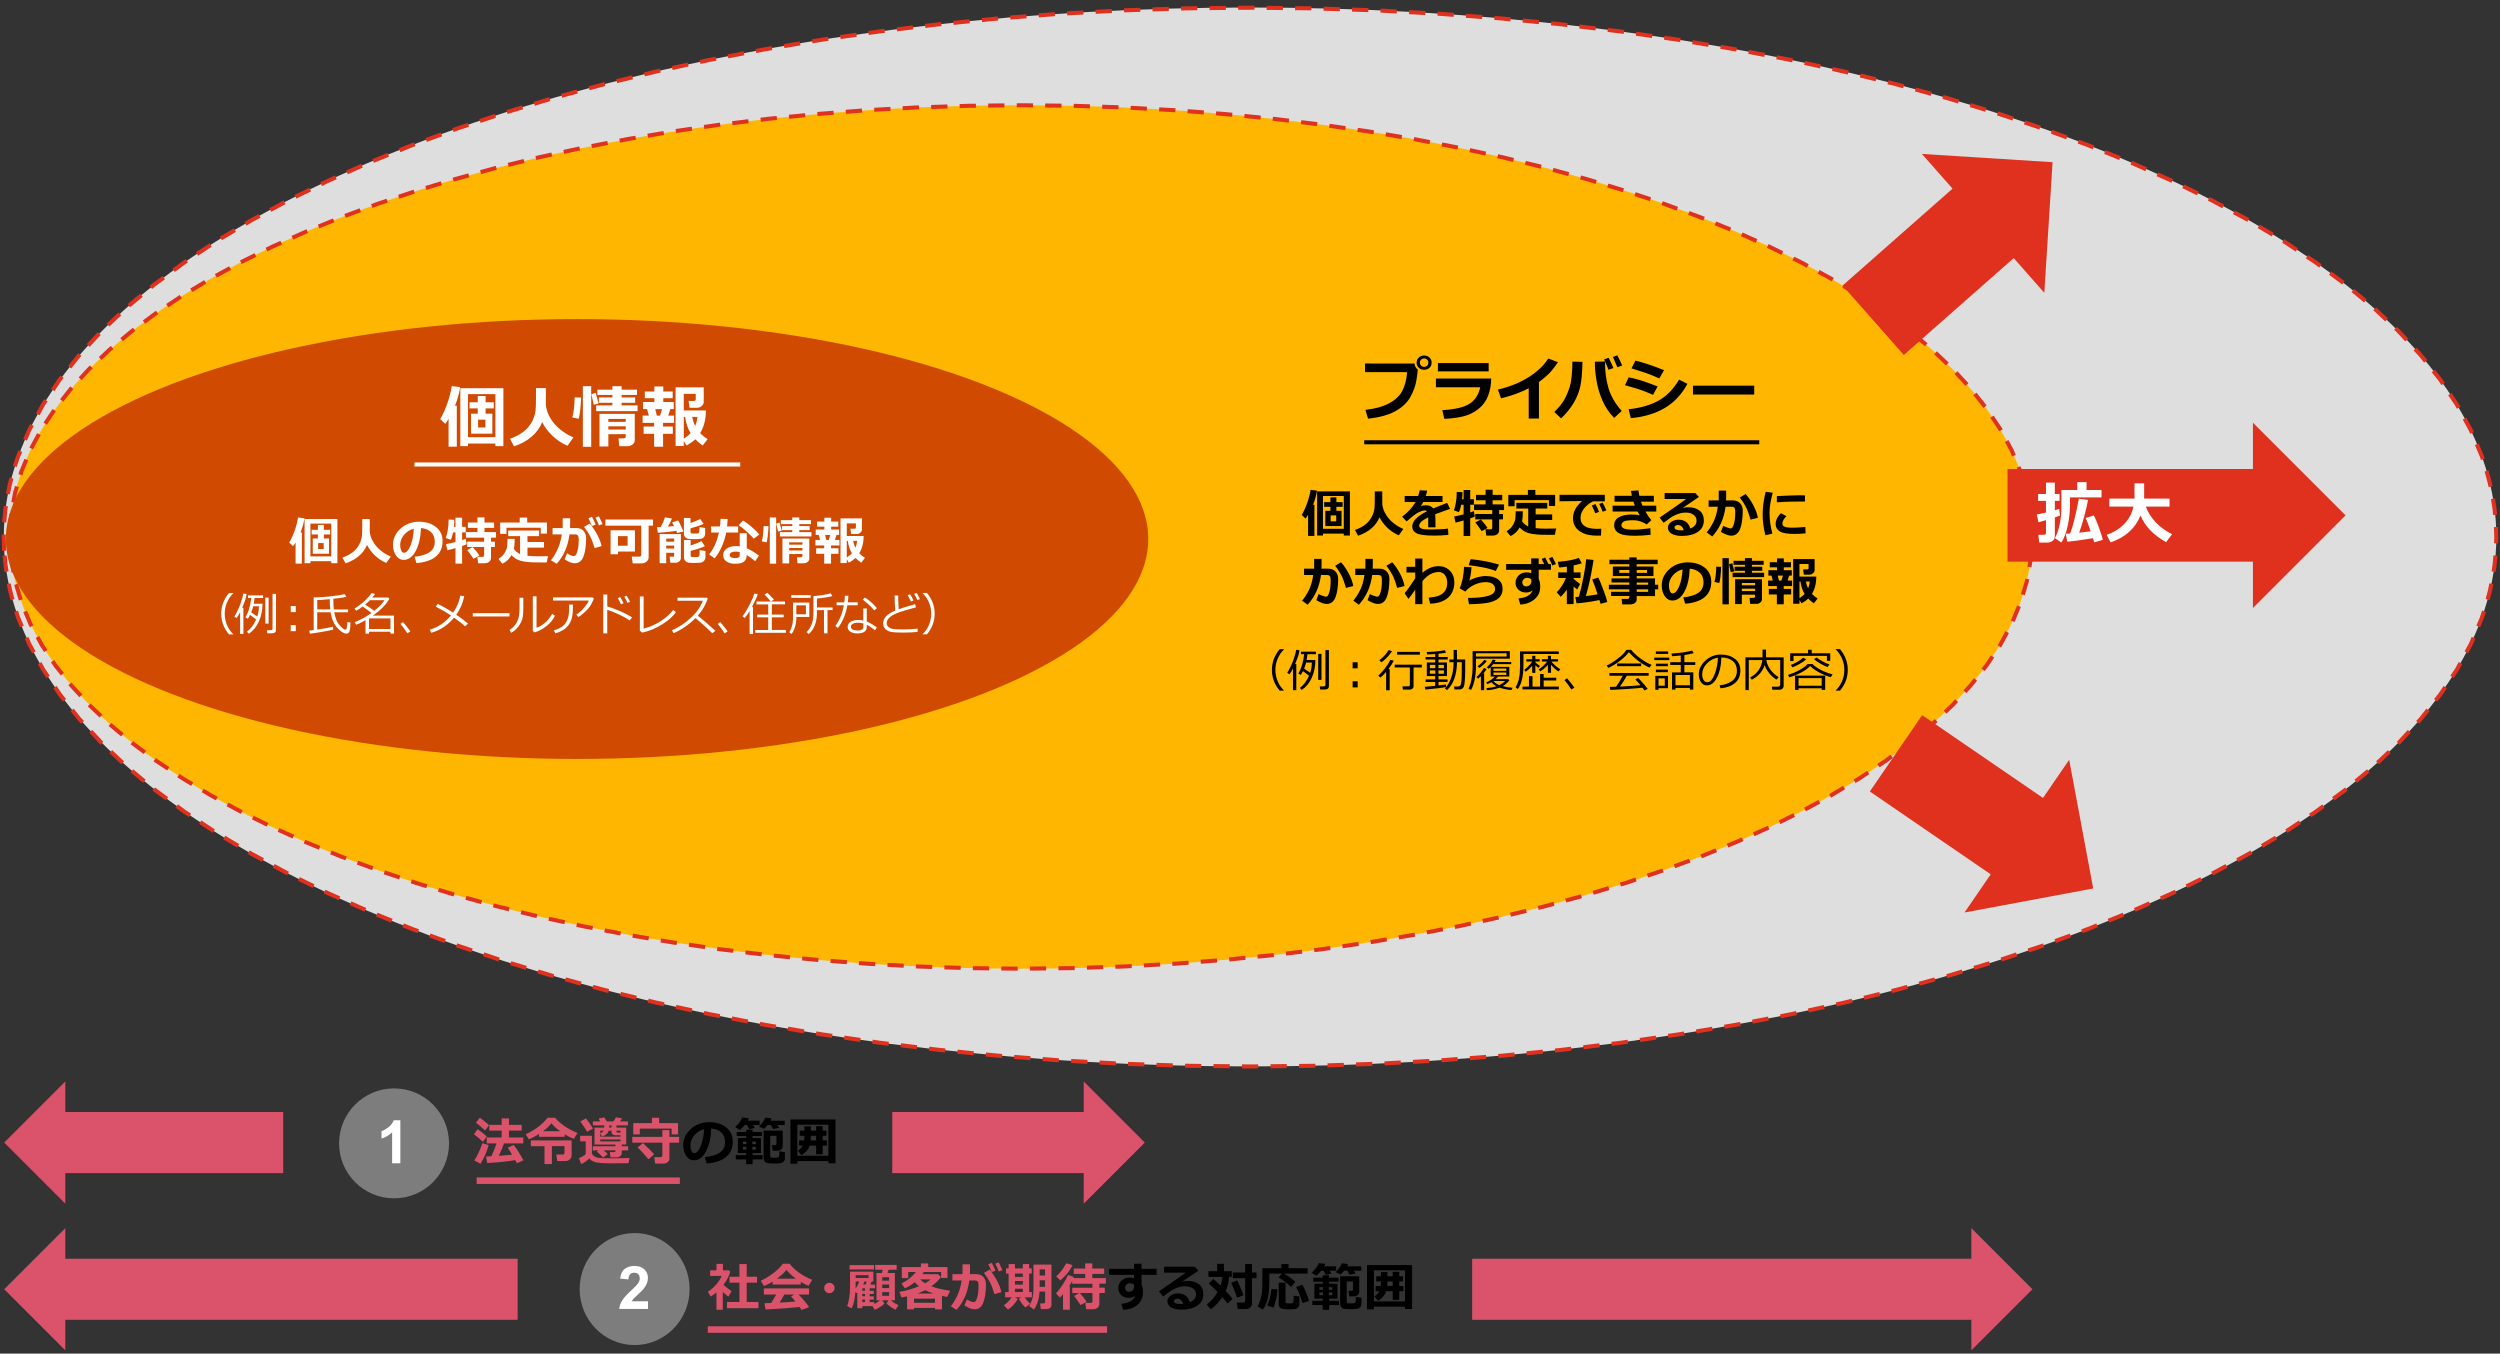 <?xml version="1.0" encoding="UTF-8"?><svg id="_イヤー_4" xmlns="http://www.w3.org/2000/svg" viewBox="0 0 769 416.36"><rect x="0" y="0" width="769" height="416.36" fill="#333333" stroke="none"/><defs><style>.cls-1,.cls-2{fill:none;}.cls-3,.cls-4{fill:#fff;}.cls-5{fill:#ffb600;}.cls-6{fill:#7d7d7d;}.cls-7{fill:#bb2740;}.cls-8{fill:#d04a02;}.cls-9{fill:#dedede;}.cls-10,.cls-11{fill:#e0301e;}.cls-12,.cls-13{fill:#db536a;}.cls-13,.cls-11,.cls-4{fill-rule:evenodd;}.cls-2{stroke:#db536a;stroke-miterlimit:8;stroke-width:2px;}</style></defs><g><path class="cls-12" d="M222.35,402.87h-1.97v-5.32c-.55,.46-1.13,.89-1.76,1.27l-.87-1.48c.95-.61,1.8-1.35,2.55-2.21,.75-.86,1.32-1.75,1.69-2.65h-3.55v-1.73h1.96v-1.98h1.98v1.98h1.84l.41,.43c-.38,1.34-1.08,2.7-2.09,4.05,.48,.45,1.31,1.1,2.49,1.95l-.99,1.68c-.63-.49-1.2-.97-1.71-1.45v5.45Zm10.95-.46h-9.68v-1.91h3.83v-5.94h-3.06v-1.84h3.06v-3.89h2.23v3.89h3.2v1.84h-3.2v5.94h3.62v1.91Z"/><path class="cls-12" d="M246.31,395.12h-8.67v-.89c-.96,.6-1.84,1.06-2.62,1.37l-1.02-1.66c1.12-.45,2.39-1.2,3.82-2.27s2.41-2.04,2.94-2.95h2.12c1.69,2.13,4.01,3.78,6.96,4.96l-1.14,1.84c-.74-.29-1.53-.69-2.38-1.2v.8Zm-.32,6.91c-2.47,.28-5.97,.53-10.49,.76l-.34-1.92,2.04-.07c.55-.83,1.06-1.7,1.54-2.6h-3.77v-1.88h13.89v1.88h-3.22c1.33,1.34,2.41,2.63,3.25,3.86l-2.34,.88c-.12-.23-.31-.53-.56-.9Zm-6.99-8.72h5.8c-1.2-.88-2.16-1.77-2.9-2.67-.69,.87-1.66,1.76-2.9,2.67Zm.78,7.37c2.06-.11,3.69-.22,4.91-.34-.51-.62-.97-1.15-1.37-1.59l1.04-.56h-3.09c-.46,.85-.95,1.68-1.48,2.48Z"/><path class="cls-12" d="M256.72,396.19c0,.44-.16,.82-.47,1.13s-.69,.47-1.13,.47-.82-.16-1.13-.47-.47-.69-.47-1.13,.16-.82,.47-1.13,.69-.47,1.13-.47,.82,.16,1.13,.47,.47,.69,.47,1.13Z"/><path class="cls-12" d="M268.38,401.76h-3.15v.67h-1.53v-4.92l-.27,.3-.3-.46c-.15,2.25-.54,3.94-1.16,5.09l-1.42-.73c.25-.45,.47-1.21,.65-2.3,.18-1.08,.27-2.18,.27-3.29v-4.96h7.18v3.05h-.52c-.09,.22-.24,.53-.44,.93h1.48v1.15h-1.66v.76h1.28v.98h-1.28v.73h1.28v.99h-1.28v.78h1.45v.61c.64-.34,1.21-.72,1.71-1.16h-1.07v-8.41h1.66c.07-.26,.16-.6,.25-1.01h-2.3v-1.47h6.61v1.47h-2.46l-.37,1.01h2.27v8.41h-1.26c.68,.58,1.47,1.08,2.38,1.49l-.91,1.41c-.43-.19-.93-.49-1.5-.89s-1.01-.77-1.31-1.09l.66-.91h-1.96l.72,.95c-.39,.41-.87,.79-1.45,1.15-.58,.36-1.11,.62-1.59,.77l-.66-1.09Zm.47-11.27h-7.52v-1.34h7.52v1.34Zm-4.57,3.71h-1.09v1.62c0,.13,0,.31,0,.53,.49-.69,.86-1.4,1.1-2.15Zm-1.09-1.09h3.98v-.88h-3.98v.88Zm2.05,3.16v.76h.82v-.76h-.82Zm0,1.73v.73h.82v-.73h-.82Zm0,2.51h.82v-.78h-.82v.78Zm1.38-6.32h-.71c-.09,.28-.22,.59-.39,.93h.75l.35-.93Zm6.87-.26v-1.04h-2.12v1.04h2.12Zm-2.12,2.27h2.12v-1.07h-2.12v1.07Zm2.12,1.25h-2.12v1.13h2.12v-1.13Z"/><path class="cls-12" d="M287.6,402.3h-6.46v.45h-2.12v-4c-.53,.12-1.1,.24-1.71,.35l-.66-1.73c2.21-.36,4.21-.94,6.02-1.73-.5-.39-.93-.8-1.3-1.23-.9,.73-1.91,1.37-3.02,1.9l-1.06-1.48c.82-.41,1.65-.95,2.49-1.62,.84-.67,1.49-1.32,1.97-1.95h-2.39v1.89h-1.97v-3.39h5.88v-1.14h2.24v1.14h5.92v3.34h-1.95v-1.84h-5.31c-.17,.29-.31,.52-.42,.69h4.8l.87,.88c-.71,.99-1.68,1.93-2.92,2.83,1.48,.58,3.4,1.04,5.77,1.38l-.93,1.91c-.61-.12-1.14-.24-1.59-.34v4.16h-2.13v-.47Zm-6.46-1.56h6.46v-1.28h-6.46v1.28Zm1.02-2.85h4.98c-.96-.32-1.82-.66-2.55-1.03-.71,.38-1.52,.72-2.43,1.03Zm2.38-3.14c.77-.43,1.34-.83,1.71-1.2h-3.2c.44,.44,.94,.84,1.48,1.2Z"/><path class="cls-12" d="M298.37,390.73c0,.34-.01,.74-.04,1.2h2.01c.89,0,1.6,.29,2.14,.87,.54,.58,.8,1.33,.8,2.24,0,2.28-.26,4.14-.79,5.56-.53,1.43-1.42,2.14-2.69,2.14-.35,0-.74-.06-1.14-.18-.41-.12-1.07-.45-1.99-.98l.72-1.86c.98,.55,1.7,.82,2.13,.82,.2,0,.38-.08,.52-.23,.15-.15,.3-.47,.47-.97,.17-.5,.29-1.05,.37-1.66s.12-1.3,.12-2.06c0-.53-.03-.9-.1-1.11-.07-.21-.18-.37-.34-.48s-.35-.16-.59-.16h-1.8c-.51,3.72-1.82,6.73-3.95,9.04l-1.76-1.1c.58-.66,1.22-1.69,1.91-3.1,.69-1.41,1.17-3.02,1.43-4.84h-2.84v-1.95h3.1l.02-3.02h2.29v1.82Zm9.66,6.74l-2.14,.6c-.43-1.46-.88-2.67-1.37-3.63-.49-.96-1.11-1.92-1.86-2.88l1.77-1.04c1.97,2.55,3.17,4.87,3.6,6.95Zm-1.84-6.61l-1.13,.43c-.43-1.07-.79-1.87-1.06-2.4l1.08-.43c.46,.88,.83,1.68,1.12,2.4Zm2.14-.17l-1.09,.41c-.34-.85-.7-1.65-1.08-2.4l1.04-.4c.43,.82,.8,1.61,1.12,2.38Z"/><path class="cls-12" d="M313.09,399.54c-.36,.66-.82,1.29-1.38,1.89-.56,.6-1.11,1.07-1.65,1.39l-1.28-1.3c.93-.65,1.74-1.47,2.42-2.46h-2.02v-1.63h1.07v-5.7h-.8v-1.57h.8v-1.33h1.94v1.33h2.43v-1.33h1.94v1.33h.81v1.57h-.81v5.7h.84v1.63h-2.23c.48,.69,1.04,1.34,1.69,1.97l-1.41,1.16c-.69-.56-1.38-1.46-2.05-2.69l.82-.45h-2.15l1.01,.48Zm-.89-7.8v1.04h2.43v-1.04h-2.43Zm0,2.3v1.1h2.43v-1.1h-2.43Zm0,3.39h2.43v-1.01h-2.43v1.01Zm11.21,3.98c0,.36-.14,.66-.42,.9s-.65,.36-1.09,.36h-1.75l-.22-1.74h1.09c.11,0,.21-.04,.31-.12,.1-.08,.15-.17,.15-.28v-3.25h-1.7c-.12,2.1-.69,3.96-1.69,5.55l-1.55-1.07c.36-.58,.64-1.19,.86-1.83s.35-1.27,.41-1.9c.06-.62,.09-1.4,.09-2.34v-6.7h5.53v12.41Zm-1.94-9.05v-1.89h-1.68v1.89h1.68Zm0,3.48v-2.03h-1.68v2.03h1.68Z"/><path class="cls-12" d="M334.23,400.45l-1.86,.98c-.61-.94-1.27-1.87-1.97-2.8l1.59-.88h-2.16v-1.65h6.2v-1.22h-6.23v-.84c-.22,.44-.54,.98-.95,1.62h.23v7.21h-2.09v-4.77c-.35,.41-.68,.75-.99,1.02l-1.17-1.3c.66-.64,1.4-1.62,2.22-2.93,.82-1.32,1.3-2.23,1.46-2.75l1.78,.67-.1,.32h3.62v-1.28h-3.52v-1.66h3.52v-1.57h2.18v1.57h3.65v1.66h-3.65v1.28h4.17v1.73h-2v1.22h1.68v1.65h-1.68v3.24c0,.55-.19,.98-.55,1.29-.37,.31-.87,.46-1.51,.46h-2l-.26-1.95h1.7c.33,0,.5-.16,.5-.47v-2.57h-3.87c.86,.95,1.55,1.85,2.08,2.7Zm-4.34-11.3c-.36,.83-.88,1.67-1.57,2.51s-1.41,1.58-2.18,2.19l-1.24-1.23c1.24-1.13,2.27-2.47,3.07-4.03l1.92,.56Z"/><path d="M355.78,392.14h-4.64v2.95c.3,.58,.45,1.38,.45,2.4,0,1.58-.56,2.86-1.67,3.82-1.11,.96-2.6,1.5-4.46,1.62l-.55-1.89c2.29-.18,3.74-1,4.34-2.46-.59,.43-1.27,.64-2.03,.64-.91,0-1.68-.27-2.29-.82s-.93-1.25-.93-2.11c0-.96,.33-1.75,.98-2.38,.65-.62,1.48-.93,2.46-.93,.48,0,.94,.09,1.39,.26v-1.09h-7.65v-1.86h7.65v-1.56h2.3v1.56h4.64v1.86Zm-6.91,3.55l-.02-.44c-.26-.36-.72-.54-1.39-.54-.35,0-.67,.15-.95,.44-.28,.29-.43,.62-.43,.96s.11,.65,.32,.88,.48,.35,.82,.35c.5,0,.9-.15,1.2-.46,.3-.3,.45-.71,.45-1.21Z"/><path d="M365.98,400.55c1.27-.5,1.91-1.3,1.91-2.39,0-.78-.31-1.39-.94-1.83-.63-.45-1.42-.67-2.37-.67h-.2c-.42,0-.91,.07-1.46,.21-.56,.14-1.09,.32-1.58,.55s-.91,.45-1.24,.67-1.12,.79-2.34,1.7l-1.25-1.57c4.25-2.92,6.98-4.83,8.16-5.74h-6.61v-1.83h9.44l1.12,1.2c-1.12,.75-2.79,1.88-5.01,3.41,.64-.17,1.18-.25,1.61-.25,1.54,0,2.74,.35,3.61,1.05,.87,.7,1.3,1.71,1.3,3.02,0,1.53-.62,2.71-1.85,3.53-1.23,.82-2.85,1.23-4.86,1.23-1.33,0-2.38-.22-3.16-.66-.78-.44-1.17-1.08-1.17-1.92,0-.68,.33-1.26,1-1.72s1.39-.7,2.18-.7c1.94,0,3.18,.91,3.71,2.72Zm-2.02,.52c-.34-1.06-.96-1.59-1.85-1.59-.26,0-.49,.07-.7,.21s-.3,.33-.3,.56c0,.57,.67,.86,2.02,.86,.3,0,.58-.01,.84-.04Z"/><path d="M378.05,392.8c-.08,1.5-.42,2.93-1.03,4.3,.94,1,1.64,1.81,2.1,2.45l-1.54,1.42c-.4-.57-.94-1.23-1.6-1.98-.95,1.45-2.13,2.7-3.53,3.75l-1.23-1.45c1.36-1.08,2.47-2.37,3.31-3.87-1.16-1.2-2.06-2.06-2.7-2.59l1.38-1.41c.44,.34,1.18,1.03,2.23,2.05,.33-.9,.52-1.79,.56-2.68h-4.28v-1.76h2.67v-2.29h2.1v2.29h2.41v1.76h-.84Zm4.45,5.63l-1.98,.73c-.54-1.66-1.15-3.19-1.81-4.59l1.84-.72c.79,1.55,1.44,3.07,1.95,4.58Zm2.62,2.67c0,.39-.19,.74-.56,1.07s-.8,.49-1.28,.49h-2.55l-.27-2h2.02c.13,0,.25-.05,.37-.14,.11-.09,.17-.2,.17-.32v-7.02h-3.8v-1.77h3.8v-2.62h2.1v2.62h1.38v1.77h-1.38v7.92Z"/><path d="M402.22,391.76h-7.25c1.41,.83,2.58,1.68,3.51,2.54l-1.36,1.54c-1.15-1.08-2.42-2.04-3.8-2.9l.98-1.18h-3.85v2.4c0,1.69-.08,3.02-.24,3.98-.16,.96-.39,1.85-.68,2.66s-.66,1.49-1.08,2.05l-1.6-1.02c.33-.55,.62-1.23,.86-2.05s.4-1.61,.48-2.38,.12-1.72,.12-2.85v-4.46h5.85v-1.27h2.21v1.27h5.85v1.68Zm-9.26,4.86c-.04,.83-.18,1.82-.43,2.97s-.53,2.02-.84,2.63l-1.88-.66c.64-1.34,1.07-3.04,1.3-5.1l1.84,.16Zm6.75,4.5c0,.43-.14,.78-.42,1.06-.28,.28-.66,.45-1.13,.5-.47,.05-1.08,.07-1.81,.07-1.25,0-2.06-.13-2.44-.39-.38-.26-.57-.71-.57-1.34v-6.47h2.09v6c0,.21,.11,.33,.32,.35h.16c.31,.03,.53,.05,.65,.05,.2,0,.42-.01,.66-.04,.24-.03,.4-.08,.47-.16,.08-.08,.14-.26,.18-.55s.07-.84,.07-1.63l1.76,.21v2.34Zm2.96-.96l-2.02,.67c-.6-2.09-1.27-3.75-2-4.96l1.93-.72c.35,.58,.75,1.4,1.19,2.46,.44,1.06,.74,1.91,.89,2.55Z"/><path d="M407.7,388.77c-.1,.23-.23,.48-.38,.75h3.68v1.33h-1.97l.5,.91-1.76,.37-.63-1.28h-.73c-.46,.6-.95,1.12-1.47,1.55l-1.48-.9c.99-.93,1.74-1.91,2.25-2.96l2,.23Zm4.18,12.66h-3.04v1.48h-1.97v-1.48h-3.2v-1.31h3.2v-.64h-2.56v-4.61h2.56v-.61h-2.91v-1.25h2.91v-.73h1.95v.73h2.9v1.25h-2.9v.61h2.58v4.61h-2.56v.64h3.04v1.31Zm-6.02-4.7h1.07v-.79h-1.07v.79Zm1.07,.84h-1.07v.84h1.07v-.84Zm1.83-.84h1.07v-.79h-1.07v.79Zm1.07,.84h-1.07v.84h1.07v-.84Zm4.86-8.73c-.12,.27-.24,.5-.35,.69h4.38v1.33h-2.27l.57,.88-1.88,.34-.7-1.22h-1c-.41,.51-.77,.9-1.07,1.17l-1.53-.71c.8-.8,1.46-1.72,1.98-2.75l1.88,.27Zm4.1,12.21c0,.42-.14,.77-.41,1.05s-.64,.45-1.11,.51c-.46,.06-1.05,.09-1.75,.09-.45,0-.85-.01-1.2-.03-.35-.02-.64-.05-.88-.09s-.45-.13-.64-.29-.34-.33-.44-.54c-.1-.21-.14-.44-.14-.71v-8.47h5.89v4.84c0,.34-.16,.65-.48,.93s-.69,.42-1.11,.42h-1.48l-.26-1.71h.98c.27,0,.4-.11,.4-.34v-2.53h-1.91v6.29c0,.18,.07,.3,.2,.36s.49,.09,1.08,.09c.46,0,.76-.01,.89-.04s.24-.07,.32-.13c.08-.06,.14-.12,.18-.18,.03-.06,.07-.24,.1-.54s.05-.66,.05-1.08l1.71,.24v1.86Z"/><path d="M432.17,401.94h-9.55v.82h-2.13v-13.62h13.86v13.5h-2.18v-.7Zm-9.55-1.63h9.55v-9.56h-9.55v9.56Zm3.77-3.13c-.39,1.21-1.22,2.19-2.51,2.95l-1.1-1.36c.69-.47,1.17-.97,1.44-1.51l.04-.08h-1.11v-1.6h1.57c.03-.3,.05-.68,.05-1.15v-.26h-1.44v-1.59h1.44v-1.31h2v1.31h1.62v-1.38h2.02v1.38h1.15v1.59h-1.15v1.41h1.31v1.6h-1.31v2.67h-2.02v-2.67h-1.99Zm.38-3.01c0,.53-.02,1-.06,1.41h1.68v-1.41h-1.62Z"/></g><ellipse class="cls-9" cx="384.52" cy="165.17" rx="383.35" ry="162.86"/><path class="cls-10" d="M1.39,175.96l-.35-2.31-.24-2.7,1.25-.11,.23,2.62,.35,2.31-1.24,.18Zm1.85,8.64l-.7-2.61-.48-2.29,1.23-.26,.46,2.22,.7,2.61-1.21,.33Zm2.91,8.35l-1.15-2.73-.66-1.99,1.19-.39,.62,1.9,1.15,2.73-1.15,.49Zm3.7,8.01l-1.45-2.66-.79-1.88,1.15-.49,.74,1.77,1.45,2.66-1.1,.6Zm4.44,7.62l-1.58-2.36-1.07-1.96,1.1-.6,1.01,1.86,1.58,2.36-1.04,.7Zm5.06,7.22l-1.44-1.81-1.53-2.29,1.04-.7,1.47,2.2,1.44,1.81-.98,.78Zm5.57,6.83l-.96-1.03-2.28-2.86,.98-.78,2.22,2.79,.96,1.03-.92,.85Zm6,6.45l-.06-.06-3.38-3.64,.92-.85,3.32,3.58,.06,.06-.86,.91Zm6.39,6.01l-3.65-3.43,.86-.91,3.65,3.43-.86,.91Zm6.71,5.7l-3.86-3.2,.8-.96,3.86,3.2-.8,.96Zm6.95,5.41l-3.91-2.89-.15-.12,.8-.96,.09,.08,3.91,2.89-.74,1.01Zm7.14,5.14l-1.79-1.19-2.33-1.72,.74-1.01,2.27,1.68,1.79,1.19-.69,1.04Zm7.31,4.84l-4.18-2.77,.69-1.04,4.18,2.77-.69,1.04Zm7.53,4.55l-4.3-2.57,.64-1.08,4.3,2.57-.64,1.08Zm7.64,4.36l-3.56-1.92-.85-.51,.64-1.08,.8,.48,3.56,1.92-.6,1.1Zm7.71,4.17l-4.41-2.38,.6-1.1,4.41,2.38-.6,1.1Zm7.89,3.88l-4.5-2.21,.55-1.12,4.5,2.21-.55,1.12Zm7.96,3.74l-3.65-1.63-.93-.46,.55-1.12,.89,.44,3.65,1.63-.51,1.14Zm8.01,3.57l-4.58-2.04,.51-1.14,4.58,2.04-.51,1.14Zm8.13,3.34l-4.64-1.88,.47-1.16,4.64,1.88-.47,1.16Zm8.17,3.24l-1.92-.71-2.77-1.12,.47-1.16,2.73,1.11,1.92,.71-.43,1.18Zm8.23,3.03l-4.7-1.73,.43-1.18,4.7,1.73-.43,1.18Zm8.3,2.9l-4.52-1.51-.25-.09,.43-1.18,.21,.08,4.52,1.51-.4,1.19Zm8.32,2.78l-4.75-1.59,.4-1.19,4.75,1.59-.4,1.19Zm8.4,2.59l-4.8-1.45,.36-1.2,4.8,1.45-.36,1.2Zm8.41,2.54l-.1-.03-4.71-1.42,.36-1.2,4.68,1.41,.1,.03-.33,1.21Zm8.46,2.3l-4.83-1.32,.33-1.21,4.83,1.32-.33,1.21Zm8.49,2.27l-1.48-.36-3.38-.92,.33-1.21,3.35,.91,1.48,.36-.3,1.22Zm8.52,2.08l-4.87-1.19,.3-1.22,4.87,1.19-.3,1.22Zm8.55,2.02l-2.48-.54-2.42-.59,.3-1.22,2.39,.58,2.48,.54-.27,1.22Zm8.57,1.86l-4.9-1.07,.27-1.22,4.9,1.07-.27,1.22Zm8.6,1.79l-3.1-.6-1.83-.4,.27-1.22,1.8,.39,3.1,.6-.24,1.23Zm8.61,1.65l-4.92-.95,.24-1.23,4.92,.95-.24,1.23Zm8.64,1.58l-3.36-.56-1.59-.31,.24-1.23,1.56,.3,3.36,.56-.21,1.24Zm8.65,1.45l-4.94-.83,.21-1.24,4.94,.83-.21,1.24Zm8.68,1.38l-3.26-.47-1.71-.29,.21-1.24,1.68,.28,3.26,.47-.18,1.24Zm8.68,1.25l-4.96-.71,.18-1.24,4.96,.71-.18,1.24Zm8.7,1.19l-2.82-.34-2.17-.31,.18-1.24,2.14,.31,2.82,.34-.15,1.24Zm8.71,1.05l-4.98-.6,.15-1.24,4.98,.6-.15,1.24Zm8.73,1.01l-2.04-.2-2.95-.36,.15-1.24,2.92,.35,2.04,.2-.12,1.25Zm8.73,.86l-4.99-.49,.12-1.25,4.99,.49-.12,1.25Zm8.74,.84l-.95-.07-4.05-.4,.12-1.25,4.02,.39,.95,.07-.09,1.25Zm8.74,.66l-5-.38,.09-1.25,5,.38-.09,1.25Zm8.74,.66l-5-.38,.09-1.25,5,.38-.09,1.25Zm8.77,.48l-5-.27,.07-1.25,5,.27-.07,1.25Zm8.76,.47l-5-.27,.07-1.25,5,.27-.07,1.25Zm8.78,.33l-5.01-.16,.04-1.25,5.01,.16-.04,1.25Zm8.76,.28l-5.01-.16,.04-1.25,5.01,.16-.04,1.25Zm8.78,.18l-4.72-.05h-.31l.04-1.26h.28l4.72,.06v1.25Zm8.76,.09l-5.01-.05v-1.25l5.02,.05v1.25Zm8.77,.04l-2.53,.03-2.5-.03v-1.25l2.48,.03,2.53-.03v1.25Zm8.78-.09l-5.01,.05v-1.25l5-.05v1.25Zm8.8-.1h-.34l-4.68,.06v-1.25l4.64-.05h.34l.04,1.24Zm8.76-.28l-5.01,.16-.04-1.25,5.01-.16,.04,1.25Zm8.76-.28l-5.01,.16-.04-1.25,5.01-.16,.04,1.25Zm8.77-.44l-5,.27-.07-1.25,5-.27,.07,1.25Zm8.76-.47l-5,.27-.07-1.25,5-.27,.07,1.25Zm8.76-.59l-5,.38-.09-1.25,5-.38,.09,1.25Zm8.74-.66l-5,.38-.09-1.25,5-.38,.09,1.25Zm8.75-.75l-4.08,.4-.92,.07-.09-1.25,.89-.07,4.08-.4,.12,1.25Zm8.73-.86l-4.99,.49-.12-1.25,4.99-.49,.12,1.25Zm8.73-.92l-2.98,.36-2.01,.2-.12-1.25,1.98-.19,2.98-.36,.15,1.24Zm8.71-1.05l-4.98,.6-.15-1.24,4.98-.6,.15,1.24Zm8.71-1.1l-2.2,.32-2.78,.34-.15-1.24,2.76-.33,2.2-.32,.18,1.24Zm8.68-1.25l-4.96,.71-.18-1.24,4.96-.71,.18,1.24Zm8.69-1.29l-1.74,.29-3.23,.46-.18-1.24,3.2-.46,1.74-.29,.21,1.24Zm8.65-1.45l-4.94,.83-.21-1.24,4.94-.83,.21,1.24Zm8.66-1.49l-1.62,.31-3.33,.56-.21-1.24,3.3-.55,1.62-.31,.24,1.23Zm8.61-1.65l-4.92,.95-.24-1.23,4.92-.95,.24,1.23Zm8.62-1.7l-1.86,.4-3.07,.59-.24-1.23,3.04-.58,1.86-.4,.27,1.22Zm8.57-1.86l-4.9,1.07-.27-1.22,4.9-1.07,.27,1.22Zm8.57-1.93l-2.45,.6-2.45,.53-.27-1.22,2.42-.53,2.45-.6,.3,1.22Zm8.52-2.08l-4.87,1.19-.3-1.22,4.87-1.19,.3,1.22Zm8.51-2.18l-3.41,.93-1.45,.35-.3-1.22,1.42-.35,3.41-.93,.33,1.21Zm8.46-2.3l-4.84,1.32-.33-1.21,4.84-1.32,.33,1.21Zm8.44-2.44l-4.74,1.43-.07,.02-.33-1.21h.04l4.74-1.44,.36,1.2Zm8.39-2.54l-4.8,1.45-.36-1.2,4.8-1.45,.36,1.2Zm8.35-2.73l-4.75,1.59-.4-1.19,4.75-1.59,.4,1.19Zm8.33-2.79l-.28,.1-4.49,1.5-.4-1.19,4.46-1.49,.28-.1,.43,1.18Zm8.23-3.03l-4.7,1.73-.43-1.18,4.7-1.73,.43,1.18Zm8.21-3.13l-2.79,1.13-1.89,.7-.43-1.18,1.86-.68,2.79-1.13,.47,1.16Zm8.13-3.29l-4.64,1.88-.47-1.16,4.64-1.88,.47,1.16Zm8.06-3.5l-4.58,2.04-.51-1.14,4.58-2.04,.51,1.14Zm8.01-3.61l-.95,.47-3.63,1.62-.51-1.14,3.59-1.6,.95-.47,.55,1.12Zm7.87-3.86l-4.5,2.21-.55-1.12,4.5-2.21,.55,1.12Zm7.8-4.06l-4.41,2.38-.6-1.1,4.41-2.38,.6,1.1Zm7.72-4.22l-.87,.52-3.54,1.92-.6-1.1,3.5-1.89,.87-.52,.64,1.08Zm7.53-4.5l-4.3,2.57-.64-1.08,4.3-2.57,.64,1.08Zm7.4-4.75l-4.18,2.77-.69-1.04,4.18-2.77,.69,1.04Zm7.25-4.98l-2.34,1.73-1.78,1.18-.69-1.04,1.73-1.14,2.34-1.73,.74,1.01Zm7.07-5.24l-.15,.13-3.9,2.88-.74-1.01,3.84-2.84,.15-.13,.8,.96Zm6.75-5.6l-3.86,3.2-.8-.96,3.86-3.2,.8,.96Zm6.5-5.94l-3.65,3.43-.86-.91,3.65-3.43,.86,.91Zm6.18-6.28l-3.38,3.65-.06,.06-.86-.91,3.38-3.65,.92,.85Zm5.79-6.64l-2.28,2.86-.95,1.03-.92-.85,.89-.96,2.28-2.86,.98,.78Zm5.31-7.04l-1.53,2.29-1.44,1.81-.98-.78,1.38-1.73,1.53-2.29,1.04,.7Zm4.73-7.45l-1.06,1.95-1.58,2.37-1.04-.7,1.52-2.27,1.06-1.95,1.1,.6Zm4.03-7.85l-.78,1.87-1.45,2.68-1.1-.6,1.4-2.57,.78-1.87,1.15,.49Zm3.26-8.19l-.66,1.99-1.15,2.73-1.15-.49,1.11-2.64,.66-1.99,1.19,.39Zm2.28-8.53l-.48,2.3-.7,2.6-1.21-.33,.68-2.53,.48-2.3,1.23,.26Zm1.25-8.75l-.24,2.71-.34,2.3-1.24-.18,.33-2.23,.24-2.71,1.25,.11Zm.17-8.83l.09,3.09-.06,1.96-1.25-.04,.06-1.89-.09-3.09,1.25-.04Zm-.92-8.79l.51,3.42,.14,1.58-1.25,.11-.13-1.51-.51-3.42,1.24-.18Zm-1.98-8.61l.99,3.69,.25,1.2-1.23,.26-.24-1.13-.99-3.69,1.21-.33Zm-3.05-8.3l1.58,3.76,.31,.93-1.19,.39-.27-.84-1.58-3.76,1.15-.49Zm-3.8-7.96l1.98,3.65,.36,.85-1.15,.49-.31-.74-1.98-3.65,1.1-.6Zm-4.53-7.57l2.2,3.29,.53,.98-1.1,.6-.48-.88-2.2-3.29,1.04-.7Zm-5.13-7.16l2.13,2.68,.91,1.36-1.04,.7-.85-1.28-2.13-2.68,.98-.78Zm-5.64-6.77l1.72,1.85,1.58,1.98-.98,.78-1.52-1.91-1.72-1.85,.92-.85Zm-6.05-6.4l.88,.82,2.62,2.82-.92,.85-2.56-2.76-.88-.82,.86-.91Zm-6.39-6.01l3.65,3.43-.86,.91-3.65-3.43,.86-.91Zm-6.76-5.65l3.86,3.2-.8,.96-3.86-3.2,.8-.96Zm-6.98-5.36l4.03,2.98-.74,1.01-4.03-2.98,.74-1.01Zm-7.18-5.09l2.72,1.81,1.43,1.05-.74,1.01-1.38-1.02-2.72-1.81,.69-1.04Zm-7.34-4.86l.06,.04,4.14,2.74-.69,1.04-4.09-2.71-.06-.04,.64-1.08Zm-7.53-4.5l4.3,2.57-.64,1.08-4.3-2.57,.64-1.08Zm-7.66-4.32l4.41,2.38-.6,1.1-4.41-2.38,.6-1.1Zm-7.75-4.15l.9,.44,3.55,1.92-.6,1.1-3.51-1.9-.89-.44,.55-1.12Zm-7.87-3.86l4.5,2.21-.55,1.12-4.5-2.21,.55-1.12Zm-7.97-3.7l4.58,2.04-.51,1.14-4.58-2.04,.51-1.14Zm-8.01-3.57l4.58,2.04-.51,1.14-4.58-2.04,.51-1.14Zm-8.15-3.3l4.64,1.88-.47,1.16-4.64-1.88,.47-1.16Zm-8.18-3.2l2.97,1.09,1.73,.7-.47,1.16-1.69-.69-2.97-1.09,.43-1.18Zm-8.23-3.03l4.7,1.73-.43,1.18-4.7-1.73,.43-1.18Zm-8.31-2.87l4.75,1.59-.4,1.19-4.75-1.59,.4-1.19Zm-8.32-2.78l4.75,1.59-.4,1.19-4.75-1.59,.4-1.19Zm-8.41-2.56l4.8,1.45-.36,1.2-4.8-1.45,.36-1.2Zm-8.42-2.51l1.18,.32,3.64,1.1-.36,1.2-3.61-1.09-1.18-.32,.33-1.21Zm-8.46-2.3l4.84,1.32-.33,1.21-4.84-1.32,.33-1.21Zm-8.49-2.24l2.56,.63,2.3,.63-.33,1.21-2.27-.62-2.56-.63,.3-1.22Zm-8.52-2.08l4.87,1.19-.3,1.22-4.87-1.19,.3-1.22Zm-8.56-1.99l3.57,.78,1.33,.33-.3,1.22-1.3-.32-3.57-.78,.27-1.22Zm-8.57-1.86l4.9,1.07-.27,1.22-4.9-1.07,.27-1.22Zm-8.61-1.76l4.2,.81,.73,.16-.27,1.22-.7-.15-4.2-.81,.24-1.23Zm-8.61-1.65l4.92,.95-.24,1.23-4.92-.95,.24-1.23Zm-8.65-1.55l4.46,.75,.49,.09-.24,1.23-.46-.09-4.46-.75,.21-1.24Zm-8.65-1.45l4.94,.83-.21,1.24-4.94-.83,.21-1.24Zm-8.68-1.35l4.37,.63,.61,.1-.21,1.24-.58-.1-4.37-.63,.18-1.24Zm-8.68-1.25l4.96,.71-.18,1.24-4.96-.71,.18-1.24Zm-8.71-1.16l3.93,.47,1.06,.15-.18,1.24-1.03-.15-3.93-.47,.15-1.24Zm-8.71-1.05l4.98,.6-.15,1.24-4.98-.6,.15-1.24Zm-8.73-.98l3.16,.31,1.84,.22-.15,1.24-1.81-.22-3.16-.31,.12-1.25Zm-8.73-.86l4.99,.49-.12,1.25-4.99-.49,.12-1.25Zm-8.75-.81l2.07,.16,2.94,.29-.12,1.25-2.91-.29-2.07-.16,.09-1.25Zm-8.74-.66l5,.38-.09,1.25-5-.38,.09-1.25Zm-8.76-.65l.68,.04,4.33,.33-.09,1.25-4.3-.33-.68-.04,.07-1.25Zm-8.76-.47l5,.27-.07,1.25-5-.27,.07-1.25Zm-8.76-.47l5,.27-.07,1.25-5-.27,.07-1.25Zm-8.78-.31l5.01,.16-.04,1.25-5.01-.16,.04-1.25Zm-8.76-.28l5.01,.16-.04,1.25-5.01-.16,.04-1.25Zm-8.78-.16l5.01,.05v1.25l-5.02-.05V1.83Zm-8.76-.09l5.01,.05v1.25l-5.02-.05V1.74Zm-8.77-.02l3.65-.04h1.38v1.27h-1.36l-3.65,.02V1.72Zm-8.78,.09l5.01-.05v1.25l-5,.05V1.81Zm-8.8,.13l1.46-.05,3.57-.04v1.25l-3.53,.04-1.46,.05-.04-1.25Zm-8.76,.28l5.01-.16,.04,1.25-5.01,.16-.04-1.25Zm-8.76,.28l5.01-.16,.04,1.25-5.01,.16-.04-1.25Zm-8.77,.46l5-.27,.07,1.25-5,.27-.07-1.25Zm-8.76,.47l5-.27,.07,1.25-5,.27-.07-1.25Zm-8.76,.62l5-.38,.09,1.25-5,.38-.09-1.25Zm-8.74,.66l5-.38,.09,1.25-5,.38-.09-1.25Zm-8.75,.78l4.99-.49,.12,1.25-4.99,.49-.12-1.25Zm-8.73,.86l4.99-.49,.12,1.25-4.99,.49-.12-1.25Zm-8.73,.95l4.09-.49,.9-.09,.12,1.25-.87,.09-4.09,.49-.15-1.24Zm-8.71,1.05l4.98-.6,.15,1.24-4.98,.6-.15-1.24Zm-8.71,1.13l3.3-.48,1.67-.2,.15,1.24-1.65,.2-3.3,.47-.18-1.24Zm-8.68,1.25l4.96-.71,.18,1.24-4.96,.71-.18-1.24Zm-8.68,1.32l2.84-.48,2.12-.31,.18,1.24-2.09,.3-2.84,.48-.21-1.24Zm-8.65,1.45l4.94-.83,.21,1.24-4.94,.83-.21-1.24Zm-8.65,1.52l2.72-.52,2.22-.37,.21,1.24-2.2,.37-2.72,.52-.24-1.23Zm-8.61,1.65l4.92-.95,.24,1.23-4.92,.95-.24-1.23Zm-8.61,1.73l2.95-.64,1.97-.38,.24,1.23-1.94,.37-2.95,.64-.27-1.22Zm-8.57,1.86l4.9-1.07,.27,1.22-4.9,1.07-.27-1.22Zm-8.56,1.96l3.54-.86,1.35-.3,.27,1.22-1.32,.29-3.54,.86-.3-1.22Zm-8.52,2.08l4.87-1.19,.3,1.22-4.87,1.19-.3-1.22Zm-8.5,2.2l4.49-1.22,.36-.09,.3,1.22-.33,.08-4.49,1.22-.33-1.21Zm-8.46,2.3l4.83-1.32,.33,1.21-4.84,1.32-.33-1.21Zm-8.43,2.47l4.8-1.45,.36,1.2-4.8,1.45-.36-1.2Zm-8.39,2.54l4.8-1.45,.36,1.2-4.8,1.45-.36-1.2Zm-8.34,2.76l4.75-1.59,.4,1.19-4.75,1.59-.4-1.19Zm-8.32,2.82l1.33-.49,3.43-1.15,.4,1.19-3.4,1.13-1.33,.49-.43-1.18Zm-8.23,3.03l4.7-1.73,.43,1.18-4.7,1.73-.43-1.18Zm-8.2,3.16l3.83-1.55,.85-.31,.43,1.18-.81,.3-3.83,1.55-.47-1.16Zm-8.13,3.29l4.64-1.88,.47,1.16-4.64,1.88-.47-1.16Zm-8.05,3.53l4.58-2.04,.51,1.14-4.58,2.04-.51-1.14Zm-8,3.65l1.96-.96,2.61-1.16,.51,1.14-2.57,1.14-1.96,.96-.55-1.12Zm-7.87,3.86l4.5-2.21,.55,1.12-4.5,2.21-.55-1.12Zm-7.78,4.09l4.41-2.38,.6,1.1-4.41,2.38-.6-1.1Zm-7.69,4.26l1.83-1.09,2.56-1.38,.6,1.1-2.51,1.36-1.83,1.09-.64-1.08Zm-7.53,4.5l4.3-2.57,.64,1.08-4.3,2.57-.64-1.08Zm-7.37,4.8l4.18-2.77,.69,1.04-4.18,2.77-.69-1.04Zm-7.22,5.03l3.24-2.39,.85-.56,.69,1.04-.8,.53-3.24,2.39-.74-1.01Zm-7.04,5.29l1.01-.84,3-2.22,.74,1.01-2.94,2.17-1.01,.84-.8-.96Zm-6.75,5.6l3.86-3.2,.8,.96-3.86,3.2-.8-.96Zm-6.46,5.99l3.65-3.43,.86,.91-3.65,3.43-.86-.91Zm-6.13,6.33l3.41-3.67,.92,.85-3.41,3.67-.92-.85Zm-5.72,6.7l2.97-3.73,.19-.21,.92,.85-.13,.14-2.97,3.73-.98-.78Zm-5.23,7.09l2.15-3.22,.74-.94,.98,.78-.68,.85-2.15,3.22-1.04-.7Zm-4.64,7.5l1.59-2.94,.96-1.44,1.04,.7-.9,1.34-1.59,2.94-1.1-.6Zm-3.93,7.9l1.22-2.9,.92-1.7,1.1,.6-.86,1.59-1.22,2.9-1.15-.49Zm-3.18,8.22l1.01-3.05,.71-1.7,1.15,.49-.68,1.61-1.01,3.05-1.19-.39Zm-2.16,8.57l.71-3.4,.41-1.52,1.21,.33-.39,1.45-.71,3.4-1.23-.26Zm-1.12,8.76l.34-3.82,.18-1.2,1.24,.18-.17,1.13-.34,3.82-1.25-.11Zm-.03,8.84l-.13-4.2,.02-.84,1.25,.04-.02,.77,.13,4.2-1.25,.04Z"/><ellipse class="cls-5" cx="314.05" cy="165.17" rx="311" ry="132.8"/><path class="cls-10" d="M3.56,176.17l-.72-4.06,1.23-.22,.72,4.06-1.23,.22Zm2.22,8.55l-1.43-4.8,1.2-.36,1.43,4.8-1.2,.36Zm3.41,8.21l-.37-.69-1.66-3.95,1.16-.48,1.6,3.84,.37,.69-1.1,.6Zm4.38,7.66l-1.25-1.88-1.34-2.48,1.1-.6,1.28,2.38,1.25,1.88-1.04,.69Zm5.12,7.18l-2.15-2.71-.89-1.34,1.04-.69,.83,1.25,2.15,2.71-.98,.78Zm5.73,6.7l-2.95-3.2-.44-.55,.98-.78,.38,.48,2.95,3.2-.92,.85Zm6.22,6.24l-3.57-3.37-.1-.1,.92-.85,.04,.04,3.57,3.37-.86,.91Zm6.61,5.81l-3.85-3.21,.8-.96,3.85,3.21-.8,.96Zm6.94,5.42l-3.97-2.95-.08-.07,.8-.96,.02,.02,3.97,2.95-.75,1.01Zm7.2,5.06l-3.65-2.43-.53-.39,.75-1.01,.48,.36,3.65,2.43-.69,1.04Zm7.41,4.74l-2.94-1.77-1.34-.89,.69-1.04,1.29,.86,2.94,1.77-.64,1.07Zm7.59,4.45l-1.84-1-2.53-1.52,.64-1.07,2.48,1.49,1.84,1-.6,1.1Zm7.73,4.19l-.32-.16-4.12-2.24,.6-1.1,4.07,2.21,.32,.16-.55,1.12Zm7.87,3.88l-4.49-2.22,.55-1.12,4.49,2.22-.55,1.12Zm8,3.65l-4.57-2.05,.51-1.14,4.57,2.05-.51,1.14Zm8.08,3.45l-4.15-1.69-.51-.23,.51-1.14,.47,.21,4.15,1.69-.47,1.16Zm8.16,3.27l-1.49-.55-3.19-1.3,.47-1.16,3.15,1.28,1.49,.55-.43,1.18Zm8.22,3.04l-4.7-1.74,.43-1.17,4.7,1.74-.43,1.18Zm8.31,2.84l-4.75-1.59,.4-1.19,4.75,1.59-.4,1.19Zm8.36,2.7l-3.32-1.01-1.48-.5,.4-1.19,1.44,.48,3.32,1.01-.36,1.2Zm8.39,2.55l-4.8-1.46,.36-1.2,4.79,1.46-.36,1.2Zm8.47,2.33l-4.83-1.32,.33-1.21,4.83,1.32-.33,1.21Zm8.5,2.22l-3.84-.94-1.04-.28,.33-1.21,1,.27,3.84,.94-.3,1.22Zm8.52,2.09l-4.87-1.19,.3-1.22,4.87,1.19-.3,1.22Zm8.58,1.89l-4.9-1.07,.27-1.22,4.9,1.07-.27,1.22Zm8.6,1.8l-3.07-.59-1.86-.41,.27-1.22,1.83,.4,3.07,.59-.24,1.23Zm8.61,1.66l-4.92-.95,.24-1.23,4.92,.95-.24,1.23Zm8.65,1.51l-4.94-.83,.21-1.24,4.94,.83-.21,1.24Zm8.67,1.43l-1.07-.15-3.89-.65,.21-1.24,3.86,.65,1.07,.15-.18,1.24Zm8.68,1.25l-4.96-.72,.18-1.24,4.96,.72-.18,1.24Zm8.71,1.16l-3.99-.48-1-.14,.18-1.24,.97,.14,3.99,.48-.15,1.24Zm8.71,1.06l-4.97-.6,.15-1.24,4.97,.6-.15,1.24Zm8.74,.91l-4.99-.49,.12-1.25,4.99,.49-.12,1.25Zm8.74,.85l-.34-.03-4.66-.46,.12-1.25,4.63,.46,.34,.03-.1,1.25Zm8.74,.67l-5-.38,.1-1.25,5,.38-.1,1.25Zm8.76,.61l-2.52-.14-2.5-.19,.1-1.25,2.47,.19,2.52,.14-.07,1.25Zm8.76,.48l-5-.27,.07-1.25,5,.27-.07,1.25Zm8.77,.38l-4.47-.15-.55-.03,.07-1.25,.52,.03,4.47,.15-.04,1.25Zm8.76,.28l-5.01-.16,.04-1.25,5.01,.16-.04,1.25Zm8.78,.15l-5.01-.05v-1.25l5.02,.05v1.25Zm8.76,.09l-5.01-.05v-1.25l5.02,.05v1.25Zm8.77-.07l-5.01,.05v-1.25l5-.05v1.25Zm8.8-.11l-.51,.02-4.52,.05v-1.25l4.48-.05,.51-.02,.04,1.25Zm8.76-.28l-5.01,.16-.04-1.25,5.01-.16,.04,1.25Zm8.78-.33l-2.24,.12-2.78,.09-.04-1.25,2.75-.09,2.24-.12,.07,1.25Zm8.76-.48l-5,.27-.07-1.25,5-.27,.07,1.25Zm8.76-.57l-4.18,.32-.83,.05-.07-1.25,.8-.04,4.18-.32,.1,1.25Zm8.74-.67l-5,.38-.1-1.25,5-.38,.1,1.25Zm8.75-.81l-4.99,.49-.12-1.25,4.99-.49,.12,1.25Zm8.74-.86h-.02l-4.98,.49-.12-1.25,4.95-.49h.02l.15,1.24Zm8.71-1.06l-4.97,.6-.15-1.24,4.97-.6,.15,1.24Zm8.71-1.12l-2.67,.39-2.31,.28-.15-1.24,2.28-.28,2.67-.39,.18,1.24Zm8.68-1.25l-4.96,.72-.18-1.24,4.96-.72,.18,1.24Zm8.67-1.39l-4.94,.83-.21-1.24,4.94-.83,.21,1.24Zm8.66-1.46l-.08,.02-4.87,.82-.21-1.24,4.84-.82,.08-.02,.24,1.23Zm8.61-1.66l-4.92,.95-.24-1.23,4.92-.95,.24,1.23Zm8.61-1.75l-3.51,.77-1.41,.27-.24-1.23,1.38-.27,3.51-.77,.27,1.22Zm8.57-1.87l-4.9,1.07-.27-1.22,4.9-1.07,.27,1.22Zm8.54-2.06l-4.87,1.19-.3-1.22,4.87-1.19,.3,1.22Zm8.51-2.17l-2.66,.73-2.2,.54-.3-1.22,2.17-.53,2.66-.73,.33,1.21Zm8.46-2.32l-4.83,1.32-.33-1.21,4.83-1.32,.33,1.21Zm8.42-2.51l-4.79,1.46-.36-1.2,4.8-1.46,.36,1.2Zm8.38-2.64l-3.08,1.03-1.71,.52-.36-1.2,1.67-.51,3.08-1.03,.4,1.19Zm8.31-2.79l-4.75,1.59-.4-1.19,4.75-1.59,.4,1.19Zm8.25-3.04l-4.7,1.74-.43-1.18,4.7-1.74,.43,1.17Zm8.18-3.2l-4.64,1.89-.47-1.16,4.64-1.89,.47,1.16Zm8.11-3.39l-2.04,.91-2.59,1.05-.47-1.16,2.55-1.04,2.04-.91,.51,1.14Zm8-3.58l-4.57,2.05-.51-1.14,4.57-2.05,.51,1.14Zm7.89-3.88l-4.49,2.22-.55-1.12,4.49-2.22,.55,1.12Zm7.77-4.11l-4.4,2.39-.6-1.1,4.4-2.39,.6,1.1Zm7.63-4.37l-3.97,2.38-.36,.2-.6-1.1,.31-.17,3.97-2.38,.64,1.07Zm7.46-4.66l-2.73,1.82-1.51,.91-.64-1.07,1.46-.87,2.73-1.82,.69,1.04Zm7.26-4.98l-1.87,1.39-2.26,1.5-.69-1.04,2.2-1.47,1.87-1.39,.75,1.01Zm7.01-5.33l-1.36,1.14-2.63,1.95-.75-1.01,2.57-1.91,1.36-1.14,.8,.96Zm6.7-5.72l-1.16,1.1-2.65,2.21-.8-.96,2.59-2.16,1.16-1.1,.86,.91Zm6.32-6.14l-1.22,1.33-2.36,2.23-.86-.91,2.3-2.17,1.22-1.33,.92,.85Zm5.84-6.59l-1.47,1.85-1.83,1.98-.92-.85,1.76-1.91,1.47-1.85,.98,.78Zm5.26-7.07l-1.81,2.72-1.12,1.41-.98-.78,1.06-1.33,1.81-2.72,1.04,.69Zm4.54-7.56l-2.12,3.93-.33,.5-1.04-.69,.27-.41,2.12-3.93,1.1,.6Zm3.67-8.02l-1.93,4.62-1.16-.48,1.93-4.62,1.16,.48Zm2.58-8.51l-.12,.67-1.25,4.22-1.2-.36,1.22-4.08,.12-.67,1.23,.22Zm1.24-8.74l-.15,2.59-.43,2.45-1.23-.22,.41-2.3,.15-2.59,1.25,.07Zm-.02-8.83l.27,4.51-.03,.56-1.25-.07,.03-.42-.27-4.51,1.25-.07Zm-1.28-8.74l.88,4.93-1.23,.22-.88-4.93,1.23-.22Zm-2.64-8.5l.55,1.32,1.04,3.5-1.2,.36-1-3.37-.55-1.32,1.16-.48Zm-3.69-8.01l1.48,2.74,.76,1.81-1.16,.48-.71-1.7-1.48-2.74,1.1-.6Zm-4.56-7.55l2.54,3.81,.24,.43-1.1,.6-.18-.33-2.54-3.81,1.04-.69Zm-5.28-7.06l3.11,3.93-.98,.78-3.11-3.93,.98-.78Zm-5.86-6.58l3.4,3.68-.92,.85-3.4-3.68,.92-.85Zm-6.33-6.13l3.64,3.44-.86,.91-3.64-3.44,.86-.91Zm-6.71-5.7l3.85,3.21-.8,.96-3.85-3.21,.8-.96Zm-7.02-5.32l4.02,2.99-.75,1.01-4.02-2.99,.75-1.01Zm-7.26-4.97l4.17,2.78-.69,1.04-4.17-2.78,.69-1.04Zm-7.47-4.65l4.3,2.58-.64,1.07-4.3-2.58,.64-1.07Zm-7.64-4.36l3.88,2.11,.53,.32-.64,1.07-.49-.29-3.88-2.11,.6-1.1Zm-7.78-4.1l2.4,1.18,2.07,1.13-.6,1.1-2.03-1.1-2.4-1.18,.55-1.12Zm-7.9-3.87l.5,.22,4.02,1.98-.55,1.12-3.98-1.96-.5-.22,.51-1.14Zm-8-3.58l4.57,2.05-.51,1.14-4.57-2.05,.51-1.14Zm-8.12-3.38l4.64,1.89-.47,1.16-4.64-1.89,.47-1.16Zm-8.19-3.2l3.67,1.36,1.04,.42-.47,1.16-1-.41-3.67-1.36,.43-1.17Zm-8.25-3.03l.62,.21,4.11,1.52-.43,1.17-4.07-1.51-.62-.21,.4-1.19Zm-8.31-2.79l4.75,1.59-.4,1.19-4.75-1.59,.4-1.19Zm-8.38-2.64l4.79,1.46-.36,1.2-4.8-1.46,.36-1.2Zm-8.42-2.5l1.76,.48,3.07,.93-.36,1.2-3.03-.92-1.76-.48,.33-1.21Zm-8.46-2.32l4.83,1.32-.33,1.21-4.83-1.32,.33-1.21Zm-8.52-2.16l4.87,1.19-.3,1.22-4.87-1.19,.3-1.22Zm-8.54-2.05l1.6,.35,3.29,.81-.3,1.22-3.26-.8-1.6-.35,.27-1.22Zm-8.57-1.87l4.9,1.07-.27,1.22-4.9-1.07,.27-1.22Zm-8.61-1.75l4.92,.95-.24,1.23-4.92-.95,.24-1.23Zm-8.63-1.66l.19,.03,4.75,.92-.24,1.23-4.72-.91-.19-.03,.21-1.24Zm-8.65-1.46l4.94,.83-.21,1.24-4.94-.83,.21-1.24Zm-8.67-1.38l3.37,.49,1.6,.27-.21,1.24-1.57-.26-3.37-.49,.18-1.24Zm-8.68-1.25l4.96,.72-.18,1.24-4.96-.72,.18-1.24Zm-8.71-1.11l4.97,.6-.15,1.24-4.97-.6,.15-1.24Zm-8.72-1.05l.25,.02,4.74,.57-.15,1.24-4.72-.57-.25-.02,.12-1.25Zm-8.73-.86l4.99,.49-.12,1.25-4.99-.49,.12-1.25Zm-8.75-.8l2.66,.2,2.35,.23-.12,1.25-2.32-.23-2.66-.2,.1-1.25Zm-8.74-.67l5,.38-.1,1.25-5-.38,.1-1.25Zm-8.76-.56l4.84,.26h.18l-.1,1.26h-.15l-4.84-.27,.07-1.25Zm-8.76-.48l5,.27-.07,1.25-5-.27,.07-1.25Zm-8.78-.33l5.01,.16-.04,1.25-5.01-.16,.04-1.25Zm-8.76-.28l5.01,.16-.04,1.25-5.01-.16,.04-1.25Zm-8.78-.1l5.01,.05v1.25l-5.02-.05v-1.25Zm-8.77-.07h1.3l3.73,.03v1.25l-3.71-.04h-1.3v-1.24Zm-8.78,.09l5.01-.05v1.25l-5,.05v-1.25Zm-8.79,.16l2.83-.09,2.19-.02v1.25l-2.15,.02-2.83,.09-.04-1.25Zm-8.76,.28l5.01-.16,.04,1.25-5.01,.16-.04-1.25Zm-8.77,.38l4.56-.25h.46l.04,1.24h-.43l-4.56,.26-.07-1.25Zm-8.76,.48l5-.27,.07,1.25-5,.27-.07-1.25Zm-8.76,.62l5-.38,.1,1.25-5,.38-.1-1.25Zm-8.74,.67l5-.38,.1,1.25-5,.38-.1-1.25Zm-8.74,.86l4.99-.49,.12,1.25-4.99,.49-.12-1.25Zm-8.74,.91l2.33-.28,2.66-.26,.12,1.25-2.63,.26-2.33,.28-.15-1.24Zm-8.71,1.06l4.97-.6,.15,1.24-4.97,.6-.15-1.24Zm-8.7,1.17l4.96-.72,.18,1.24-4.96,.72-.18-1.24Zm-8.68,1.25l4.96-.72,.18,1.24-4.96,.72-.18-1.24Zm-8.67,1.44l4.94-.83,.21,1.24-4.94,.83-.21-1.24Zm-8.65,1.52l2.36-.46,2.58-.43,.21,1.24-2.55,.43-2.36,.46-.24-1.23Zm-8.61,1.66l4.92-.95,.24,1.23-4.92,.95-.24-1.23Zm-8.6,1.81l4.9-1.07,.27,1.22-4.9,1.07-.27-1.22Zm-8.58,1.9l.93-.23,3.97-.87,.27,1.22-3.94,.86-.93,.23-.3-1.22Zm-8.52,2.09l4.87-1.19,.3,1.22-4.87,1.19-.3-1.22Zm-8.5,2.23l4.83-1.32,.33,1.21-4.83,1.32-.33-1.21Zm-8.47,2.34l.74-.22,4.1-1.12,.33,1.21-4.07,1.11-.74,.22-.36-1.2Zm-8.39,2.55l4.79-1.46,.36,1.2-4.8,1.46-.36-1.2Zm-8.36,2.71l4.75-1.59,.4,1.19-4.75,1.59-.4-1.19Zm-8.31,2.85l1.83-.68,2.92-.98,.4,1.19-2.89,.97-1.83,.68-.43-1.17Zm-8.22,3.04l4.7-1.74,.43,1.17-4.7,1.74-.43-1.17Zm-8.16,3.27l4.64-1.89,.47,1.16-4.64,1.89-.47-1.16Zm-8.08,3.46l4.16-1.86,.44-.18,.47,1.16-.4,.16-4.16,1.86-.51-1.14Zm-7.99,3.66l1.84-.91,2.72-1.22,.51,1.14-2.68,1.2-1.84,.91-.55-1.12Zm-7.87,3.88l4.49-2.22,.55,1.12-4.49,2.22-.55-1.12Zm-7.73,4.2l4.4-2.39,.6,1.1-4.4,2.39-.6-1.1Zm-7.58,4.46l4.3-2.58,.64,1.07-4.3,2.58-.64-1.07Zm-7.4,4.75l4.17-2.78,.69,1.04-4.17,2.78-.69-1.04Zm-7.19,5.07l3.74-2.78,.32-.21,.69,1.04-.27,.18-3.74,2.78-.75-1.01Zm-6.93,5.43l3.15-2.62,.76-.57,.75,1.01-.7,.52-3.15,2.62-.8-.96Zm-6.6,5.82l2.85-2.7,.86-.72,.8,.96-.8,.67-2.85,2.7-.86-.91Zm-6.2,6.25l2.8-3.03,.67-.64,.86,.91-.61,.58-2.8,3.03-.92-.85Zm-5.71,6.71l2.91-3.68,.25-.27,.92,.85-.19,.2-2.91,3.68-.98-.78Zm-5.1,7.19l2.77-4.17,1.04,.69-2.78,4.17-1.04-.69Zm-4.35,7.67l2.38-4.41,1.1,.6-2.38,4.41-1.1-.6Zm-3.36,8.23l.33-1.12,1.51-3.61,1.16,.48-1.46,3.48-.33,1.12-1.2-.36Zm-2.19,8.55l.53-2.96,.59-1.99,1.2,.36-.56,1.86-.53,2.96-1.23-.22Zm-.97,8.77l.29-4.91,.02-.16,1.23,.22v.02l-.3,4.91-1.25-.07Zm.29,8.83l-.3-5,1.25-.07,.3,5-1.25,.07Z"/><ellipse class="cls-8" cx="177.5" cy="165.8" rx="175.7" ry="67.65"/><ellipse class="cls-1" cx="177.5" cy="165.8" rx="175.7" ry="67.65"/><polygon class="cls-4" points="127.48 142.25 177.59 142.25 227.7 142.25 227.7 143.5 177.59 143.5 127.48 143.5 127.48 142.25"/><rect x="419.63" y="135.42" width="121.52" height="1.25"/><g><polygon class="cls-13" points="87.11 342.06 20.09 342.06 20.09 332.66 1.3 351.45 20.09 370.25 20.09 360.85 87.11 360.85 87.11 342.06"/><polygon class="cls-13" points="352.14 351.45 333.35 332.66 333.35 342.06 274.46 342.06 274.46 360.85 333.35 360.85 333.35 370.25 352.14 351.45"/></g><rect class="cls-7" x="109.75" y="360.92" width="13.78" height="1.25"/><g><polygon class="cls-13" points="159.23 387.18 20.09 387.18 20.09 377.78 1.3 396.57 20.09 415.36 20.09 405.97 159.23 405.97 159.23 387.18"/><polygon class="cls-13" points="625.19 396.57 606.39 377.78 606.39 387.18 452.84 387.18 452.84 405.97 606.39 405.97 606.39 415.36 625.19 396.57"/></g><circle class="cls-6" cx="121.21" cy="351.7" r="16.91"/><ellipse class="cls-6" cx="195.21" cy="396.51" rx="16.91" ry="17.23"/><polygon class="cls-11" points="617.52 144.27 693 144.27 693 130.02 721.5 158.52 693 187.02 693 172.77 617.52 172.77 617.52 144.27"/><polygon class="cls-11" points="591.26 219.98 628.43 245.45 636.48 233.71 643.87 273.29 604.29 280.68 612.34 268.94 575.16 243.46 591.26 219.98"/><polygon class="cls-11" points="566.78 87.83 600.6 58.03 591.18 47.35 631.37 49.89 628.83 90.07 619.42 79.39 585.61 109.19 566.78 87.83"/><g><path class="cls-3" d="M140.52,137.39h-2.54v-8.56c-.29,.54-.64,1.06-1.03,1.55l-1.54-1.47c.83-1.4,1.57-3.06,2.24-4.98,.67-1.92,1.1-3.64,1.31-5.17l2.6,.32c-.28,1.83-.81,3.74-1.6,5.73h.55v12.58Zm11.86-.96h-8.42v.8h-2.36v-17.83h13.24v17.83h-2.46v-.8Zm-8.42-1.94h8.42v-13.25h-8.42v13.25Zm.94-1.09v-6.15h2.06v-1.62h-2.52v-1.89h2.52v-1.94h2.41v1.94h2.52v1.89h-2.52v1.62h2.08v6.15h-6.55Zm2.16-1.91h2.25v-2.4h-2.25v2.4Z"/><path class="cls-3" d="M166.79,129.85c-1.46,3.49-4.35,5.97-8.67,7.45l-1.26-2.34c1.37-.48,2.54-1.05,3.52-1.71s1.77-1.39,2.37-2.19c.61-.8,1.07-1.62,1.39-2.45,.32-.83,.53-1.64,.61-2.42,.08-.78,.12-2.16,.12-4.13v-2.7h3.04v5.14c0,.36,.12,.98,.37,1.85,.25,.87,.71,1.83,1.39,2.87,.68,1.04,1.6,2.03,2.77,2.97,1.17,.94,2.49,1.73,3.96,2.36l-1.85,2.57c-1.85-.83-3.44-1.9-4.77-3.22-1.33-1.32-2.33-2.67-2.99-4.06Z"/><path class="cls-3" d="M178.75,122.29c-.15,3.31-.4,5.49-.75,6.53l-1.96-.42c.44-1.51,.68-3.57,.72-6.17l1.99,.06Zm3.1,15.15h-2.56v-18.65h2.56v18.65Zm2.24-13.33l-1.43,.39-.75-3.25,1.35-.39,.82,3.25Zm12.04,2.35h-12.75v-1.76h4.99v-.8h-4.17v-1.64h4.17v-.77h-4.61v-1.62h4.61v-1.08h2.84v1.08h4.73v1.62h-4.73v.77h4.17v1.64h-4.17v.8h4.91v1.76Zm-3.65,7.08l-5.35,.02v3.78h-2.72v-10.04h10.84v8.06c0,.57-.23,1.03-.68,1.37s-.95,.52-1.51,.52h-2.58l-.21-2.4h1.59c.15,0,.29-.05,.42-.16s.19-.23,.19-.36v-.8Zm0-3.77v-.91h-5.35v.91h5.35Zm-5.35,2.35h5.35v-.98h-5.35v.98Z"/><path class="cls-3" d="M203.96,137.41h-2.75v-3.97h-3.24v-2.23h3.24v-1.14h-3.54v-2.23h1.91l-.54-2.01h-1.25v-2.18h3.49v-1.16h-2.94v-2.06h2.94v-1.55h2.75v1.55h2.88v2.06h-2.88v1.16h3.21v2.18h-1.06l-.64,2.01h1.8v2.23h-3.38v1.14h3v2.23h-3v3.97Zm-1.91-9.56h1l.58-2.01h-2.07l.48,2.01Zm8.29,9.33h-2.53v-18.03h8.66v4.41c0,.52-.21,.96-.64,1.33-.43,.37-.92,.55-1.47,.55h-2.26l-.29-2.12h1.66c.36,0,.54-.16,.54-.48v-1.68h-3.68v5.09h6.81c0,2.72-.59,5.05-1.78,6.98,.66,.68,1.43,1.3,2.31,1.84l-1.53,1.97c-.87-.61-1.62-1.25-2.27-1.92-.68,.66-1.59,1.29-2.72,1.9l-.82-1.37v1.55Zm0-8.95v6.71c.83-.52,1.52-1.09,2.08-1.7-.88-1.42-1.43-3.08-1.67-5h-.41Zm3.49,2.8c.36-.86,.59-1.79,.7-2.8h-1.6c.19,1.03,.49,1.96,.9,2.8Z"/></g><g><path class="cls-3" d="M633.65,158.58c-.39,.16-.92,.36-1.58,.58v5.69c0,.66-.23,1.16-.68,1.52-.45,.36-1.02,.54-1.71,.54h-2.4l-.31-2.4h1.67c.46,0,.7-.2,.7-.6v-3.91c-1.03,.3-1.79,.51-2.31,.64l-.52-2.4c.58-.08,1.52-.27,2.83-.58v-3.59h-2.42v-2.12h2.42v-3.51h2.73v3.51h1.44v2.12h-1.44v2.87c.61-.18,1.06-.32,1.34-.42l.24,2.06Zm12.79-5.59h-9.72v2.42c0,2.03-.23,4.13-.69,6.3-.46,2.17-1.11,3.9-1.96,5.18l-1.98-1.36c.61-1.07,1.09-2.47,1.46-4.2,.36-1.73,.54-3.54,.54-5.42v-5.19h4.87v-2.42h2.86v2.42h4.61v2.27Zm-2.64,12.56c-3.12,.53-5.77,.89-7.93,1.09l-.42-2.45c.21-.01,.66-.05,1.34-.1,.9-2.37,1.78-5.94,2.67-10.69l2.82,.4c-.19,1.11-.55,2.67-1.08,4.7-.53,2.03-1.08,3.81-1.64,5.35,1.28-.13,2.45-.27,3.53-.41-.7-2.09-1.21-3.46-1.53-4.11l2.52-.8c.4,.77,.91,1.98,1.51,3.63s1.02,2.94,1.26,3.89l-2.65,.78-.41-1.26Z"/><path class="cls-3" d="M658.41,158.59c-1.58,3.94-4.65,6.69-9.2,8.24l-1.22-2.32c2.23-.75,4.06-1.89,5.5-3.42s2.35-3.29,2.75-5.26h-7.42v-2.46h7.76v-4.69h2.96v4.69h7.81v2.46h-7.3c.65,1.77,1.69,3.4,3.11,4.89,1.43,1.49,3.09,2.68,4.99,3.59l-1.87,2.46c-2.06-1.19-3.69-2.42-4.91-3.71-1.21-1.28-2.2-2.77-2.97-4.48Z"/></g><g><path d="M436.1,113.68v.02c0,.4-.13,1.44-.39,3.14-.26,1.7-.87,3.43-1.84,5.2s-2.51,3.24-4.63,4.42c-2.12,1.18-4.93,1.95-8.42,2.32l-.82-2.72c2.87-.29,5.27-.95,7.2-1.96,1.93-1.01,3.29-2.27,4.1-3.77,.81-1.5,1.32-3.45,1.54-5.85l-12.96-.02v-2.65l15.21,.02c.12,.82,.46,1.44,1.03,1.85Zm4.27-2.13c0,.64-.22,1.16-.66,1.57s-.99,.62-1.65,.62-1.21-.21-1.65-.62-.66-.94-.66-1.57,.22-1.16,.66-1.57c.44-.41,.99-.62,1.65-.62s1.21,.21,1.65,.62c.44,.41,.66,.94,.66,1.57Zm-1.38-.92c-.25-.25-.56-.38-.93-.38s-.68,.13-.93,.38-.37,.56-.37,.92,.12,.67,.37,.92,.56,.38,.93,.38,.68-.13,.93-.38c.25-.25,.37-.56,.37-.92s-.12-.67-.37-.92Z"/><path d="M458.7,116.45c-.02,1.88-.34,3.65-.97,5.3-.62,1.65-1.65,3.03-3.06,4.13-1.42,1.1-3.02,1.85-4.81,2.25-1.79,.4-3.66,.64-5.6,.7l-.6-2.67c3.81-.21,6.59-.85,8.32-1.94s2.84-2.78,3.34-5.09h-13.63v-2.69h17.02Zm-.79-2.2h-15.61v-2.58h15.61v2.58Z"/><path d="M473.38,128.74h-3.15v-9.3c-2.55,1.31-5.39,2.33-8.52,3.09l-.94-2.69c3.61-.86,6.75-2.13,9.41-3.8s4.69-3.6,6.06-5.77l2.98,1.14c-1.05,1.58-2.03,2.81-2.93,3.68s-1.87,1.67-2.91,2.4v11.26Z"/><path d="M486.77,111.31c-.06,3.25-.29,5.76-.67,7.54-.39,1.78-1.09,3.51-2.1,5.19-1.02,1.68-2.29,3.23-3.82,4.65l-2.08-1.97c1.26-1.21,2.24-2.39,2.93-3.55,.69-1.16,1.29-2.52,1.8-4.1s.8-4.19,.85-7.85l3.09,.09Zm12.05,15.11l-2.31,2.14c-1.55-1.61-2.75-3.4-3.6-5.35-.85-1.96-1.45-3.96-1.8-6-.35-2.05-.52-3.8-.52-5.25v-.7l3.11-.06v.34c0,2.84,.36,5.47,1.07,7.86,.71,2.4,2.07,4.74,4.06,7.02Zm-2.54-13.23l-1.5,.56c-.28-.74-.73-1.81-1.36-3.21l1.4-.5c.57,1.1,1.06,2.15,1.46,3.15Zm2.7-.76l-1.48,.54c-.29-.72-.74-1.78-1.36-3.17l1.36-.5c.56,1.07,1.05,2.12,1.48,3.13Z"/><path d="M509.87,118.87l-1.39,2.58c-1.52-.66-2.77-1.16-3.75-1.5s-2.61-.82-4.9-1.47l1.17-2.42c1.43,.29,2.73,.63,3.9,1,1.17,.37,2.83,.97,4.97,1.8Zm9.18-.8c-1.74,3.23-4.06,5.71-6.96,7.42-2.9,1.72-6.39,2.76-10.45,3.14l-.68-2.75c3.5-.36,6.51-1.21,9.03-2.55,2.52-1.34,4.68-3.53,6.5-6.56l2.56,1.3Zm-7.19-4.22l-1.45,2.56c-.75-.33-1.51-.67-2.31-.99s-1.44-.57-1.94-.73l-4.31-1.38,1.2-2.37c2.18,.49,5.11,1.46,8.8,2.91Z"/><path d="M539.6,121.36h-18.84v-2.73h18.84v2.73Z"/></g><g><path class="cls-3" d="M92.86,173.36h-1.94v-6.52c-.22,.41-.48,.8-.78,1.18l-1.17-1.12c.63-1.07,1.2-2.33,1.71-3.79s.84-2.77,1-3.94l1.98,.24c-.21,1.4-.62,2.85-1.22,4.37h.42v9.59Zm9.04-.73h-6.41v.61h-1.8v-13.59h10.09v13.59h-1.88v-.61Zm-6.41-1.48h6.41v-10.09h-6.41v10.09Zm.72-.83v-4.69h1.57v-1.23h-1.92v-1.44h1.92v-1.48h1.84v1.48h1.92v1.44h-1.92v1.23h1.59v4.69h-4.99Zm1.65-1.45h1.71v-1.83h-1.71v1.83Z"/><path class="cls-3" d="M112.9,167.61c-1.11,2.66-3.32,4.55-6.61,5.68l-.96-1.78c1.04-.36,1.93-.8,2.68-1.3,.74-.5,1.35-1.06,1.81-1.67s.81-1.23,1.06-1.86c.25-.63,.4-1.25,.46-1.84,.06-.6,.09-1.64,.09-3.14v-2.05h2.31v3.91c0,.28,.09,.75,.29,1.41,.19,.66,.54,1.39,1.06,2.18,.52,.79,1.22,1.55,2.11,2.26,.89,.72,1.9,1.32,3.02,1.8l-1.41,1.96c-1.41-.63-2.62-1.45-3.63-2.46s-1.78-2.04-2.28-3.09Z"/><path class="cls-3" d="M128.1,173.21l-.58-1.95c2.07-.23,3.62-.71,4.66-1.43,1.04-.72,1.56-1.8,1.56-3.24,0-1.2-.38-2.17-1.12-2.89s-1.79-1.15-3.12-1.28c-.11,2.92-.66,5.28-1.64,7.09-.98,1.81-2.22,2.71-3.71,2.71-.97,0-1.75-.46-2.35-1.37-.6-.91-.9-1.96-.9-3.14v-.2c0-1.8,.73-3.4,2.18-4.79,1.45-1.39,3.28-2.13,5.49-2.24h.32c2.11,0,3.84,.54,5.2,1.61,1.36,1.07,2.04,2.52,2.04,4.36,0,2.02-.68,3.59-2.05,4.73s-3.36,1.81-5.98,2.02Zm-.79-10.57c-1.17,.28-2.17,.89-2.99,1.84s-1.23,2.01-1.23,3.16c0,.59,.1,1.14,.3,1.64s.49,.75,.85,.75c.73,0,1.4-.71,2-2.14,.6-1.43,.95-3.18,1.06-5.25Z"/><path class="cls-3" d="M143.55,167.39c-.29,.15-.76,.33-1.41,.55v5.43h-2.03v-4.78c-1.1,.33-1.93,.55-2.5,.67l-.41-1.89c.69-.11,1.66-.34,2.91-.66v-2.95h-.74c-.2,1-.44,1.76-.72,2.27l-1.53-.55c.24-.6,.45-1.41,.62-2.44,.17-1.03,.25-2.1,.25-3.22l1.76,.07c0,.74-.05,1.46-.12,2.17h.48v-2.83h2.03v2.83h1.13v1.7h-1.13v2.38c.5-.16,.87-.29,1.12-.41l.29,1.66Zm7.5,4.11c0,.55-.19,.98-.55,1.29-.37,.31-.87,.46-1.51,.46h-1.91l-.25-1.95h1.59c.33,0,.5-.16,.5-.47v-2.57h-5.23v-1.65h5.23v-1.22h-5.6v-1.73h3.55v-1.28h-2.95v-1.66h2.95v-1.57h2.16v1.57h2.96v1.66h-2.96v1.28h3.52v1.73h-1.51v1.22h1.19v1.65h-1.19v3.24Zm-3.58-.6l-1.8,.98c-.4-.6-1.05-1.5-1.95-2.68l1.69-.91c.88,.95,1.57,1.82,2.06,2.61Z"/><path class="cls-3" d="M158.31,165.77v.16c0,1.27-.08,2.24-.23,2.91,.45,.69,1.08,1.22,1.89,1.58v-5.5h-3.66v-1.73h9.52v1.73h-3.58v1.8h5.09v1.73h-5.09v2.51c.88,.11,1.93,.16,3.16,.16h.45l.45-.02h.91l.45-.02h.45l.45-.02-.41,1.95h-1.2c-1.38,0-2.43-.01-3.16-.03-.73-.02-1.55-.1-2.46-.23-.91-.13-1.69-.37-2.34-.71-.65-.34-1.2-.77-1.66-1.3-.68,1.21-1.62,2.1-2.82,2.66l-1.21-1.48c.75-.48,1.33-.99,1.71-1.53,.39-.54,.66-1.09,.83-1.66s.25-1.4,.25-2.48c0-.16,0-.32,0-.49h2.2Zm9.94-1.63h-1.91v-1.8h-10.55v1.88h-1.94v-3.49h6.02v-1.52h2.3v1.52h6.07v3.42Z"/><path class="cls-3" d="M175.38,161.24c0,.34-.01,.74-.04,1.2h2.01c.89,0,1.6,.29,2.14,.87,.54,.58,.8,1.33,.8,2.24,0,2.28-.26,4.14-.79,5.56-.53,1.43-1.42,2.14-2.69,2.14-.35,0-.74-.06-1.14-.18-.41-.12-1.07-.45-1.99-.98l.72-1.86c.98,.55,1.7,.82,2.13,.82,.2,0,.38-.08,.52-.23,.15-.15,.3-.47,.47-.97,.17-.49,.29-1.05,.37-1.66s.12-1.3,.12-2.06c0-.53-.03-.9-.1-1.11-.07-.21-.18-.37-.34-.48-.16-.1-.35-.16-.59-.16h-1.8c-.51,3.72-1.82,6.73-3.95,9.04l-1.76-1.1c.58-.66,1.22-1.69,1.91-3.1,.69-1.41,1.17-3.02,1.43-4.84h-2.84v-1.95h3.1l.02-3.02h2.29v1.82Zm9.66,6.74l-2.14,.6c-.43-1.46-.88-2.67-1.37-3.63-.49-.96-1.11-1.92-1.86-2.88l1.77-1.04c1.97,2.55,3.17,4.87,3.6,6.95Zm-1.84-6.61l-1.13,.43c-.43-1.07-.79-1.87-1.06-2.4l1.08-.43c.46,.88,.83,1.68,1.12,2.4Zm2.14-.17l-1.09,.41c-.34-.85-.7-1.65-1.08-2.4l1.04-.4c.43,.82,.8,1.61,1.12,2.38Z"/><path class="cls-3" d="M199.51,171.51c0,.51-.23,.93-.68,1.28-.45,.35-.96,.52-1.54,.52h-2.67l-.29-2.09h2.37c.14,0,.27-.05,.38-.14,.11-.09,.17-.21,.17-.34v-9.04h-11.03v-1.89h14.64v1.89h-1.34v9.82Zm-4.22-1.85h-5.2v.84h-2.27v-7.39h7.48v6.55Zm-2.24-1.79v-2.96h-2.96v2.96h2.96Z"/><path class="cls-3" d="M208.01,163.29c-1.13,.17-2.37,.31-3.71,.44h-.02c-.8,.07-1.44,.12-1.92,.14l-.26-1.7c.3,0,.68-.02,1.14-.04,.6-1.11,1.04-2.11,1.31-3l2.16,.37c-.27,.65-.69,1.48-1.27,2.49,.76-.06,1.39-.12,1.9-.17-.2-.43-.4-.8-.6-1.12l1.84-.61c.31,.43,.86,1.56,1.65,3.39l-1.92,.47-.3-.66Zm-.62,6.75h-2.46v3.19h-2.03v-8.96h6.54v7.33c0,.43-.16,.79-.47,1.07s-.71,.42-1.18,.42h-1.59l-.24-1.85h1.13c.2,0,.3-.09,.3-.27v-.91Zm0-3.42v-.95h-2.46v.95h2.46Zm-2.46,2.11h2.46v-.9h-2.46v.9Zm11.97-4.62c0,.43-.1,.77-.3,1.04-.2,.27-.49,.45-.87,.55-.38,.1-1.07,.15-2.06,.15-.72,0-1.32-.03-1.78-.08-.46-.05-.83-.23-1.11-.53-.28-.3-.41-.7-.41-1.2v-4.73h2.03v1.57c1.21-.41,2.21-.82,2.98-1.23l1.07,1.5c-1,.45-2.35,.91-4.05,1.37v1.18c0,.18,.09,.3,.29,.35,.19,.05,.52,.08,1,.08,.32,0,.59-.01,.81-.03,.22-.02,.37-.08,.45-.18,.08-.1,.14-.32,.17-.64s.05-.71,.05-1.16l1.74,.29v1.71Zm.08,7.3c0,.27-.05,.52-.16,.74-.11,.22-.27,.41-.47,.57-.21,.16-.42,.26-.63,.31-.22,.05-.59,.08-1.13,.1-.54,.02-.84,.03-.91,.03-.84,0-1.47-.03-1.87-.09-.4-.06-.74-.24-1.02-.54s-.41-.69-.41-1.18v-5.25h2.06v1.69c1.41-.45,2.51-.9,3.3-1.35l1.08,1.57c-1.08,.5-2.54,.98-4.38,1.43v1.5c0,.17,.08,.29,.23,.34,.15,.06,.51,.09,1.07,.09,.42,0,.71-.02,.87-.05,.16-.03,.28-.08,.36-.16,.08-.07,.13-.23,.18-.46,.04-.23,.06-.73,.06-1.49l1.79,.28v1.92Z"/><path class="cls-3" d="M223.83,159.65c-.04,.83-.1,1.6-.18,2.29h3.41v1.87h-3.69c-.57,3.04-1.75,5.69-3.54,7.95l-1.71-1.23c1.42-1.74,2.42-3.98,3.02-6.72h-2.41v-1.87h2.73c.1-.74,.16-1.53,.18-2.36l2.18,.07Zm9.63,11.24l-1.16,1.73c-1.04-.86-1.91-1.49-2.61-1.88,0,.9-.28,1.57-.84,2.01s-1.49,.66-2.78,.66c-1.04,0-1.91-.23-2.59-.69s-1.03-1.09-1.03-1.91c0-.87,.36-1.56,1.09-2.07,.73-.51,1.62-.76,2.67-.76,.48,0,.92,.03,1.33,.09v-4.05h2.16v4.64c1,.41,2.25,1.15,3.77,2.23Zm-5.92-1.09c-.42-.09-.86-.13-1.33-.13s-.89,.09-1.24,.27c-.35,.18-.52,.43-.52,.75,0,.66,.61,.98,1.82,.98,.84,0,1.27-.3,1.27-.91v-.95Zm6.03-5.4l-1.71,1.3c-.54-.64-1.29-1.4-2.26-2.27-.97-.87-1.76-1.49-2.38-1.87l1.31-1.45c.73,.4,1.59,1.02,2.58,1.87s1.81,1.66,2.46,2.42Z"/><path class="cls-3" d="M236.38,161.85c-.11,2.52-.3,4.18-.57,4.98l-1.49-.32c.34-1.15,.52-2.72,.55-4.7l1.52,.05Zm2.36,11.54h-1.95v-14.21h1.95v14.21Zm1.7-10.16l-1.09,.3-.57-2.48,1.03-.3,.62,2.48Zm9.17,1.79h-9.71v-1.34h3.8v-.61h-3.18v-1.25h3.18v-.59h-3.52v-1.23h3.52v-.82h2.16v.82h3.6v1.23h-3.6v.59h3.18v1.25h-3.18v.61h3.74v1.34Zm-2.78,5.39l-4.08,.02v2.88h-2.07v-7.65h8.26v6.14c0,.43-.17,.78-.52,1.05s-.73,.4-1.15,.4h-1.97l-.16-1.83h1.21c.11,0,.22-.04,.32-.12,.1-.08,.15-.17,.15-.28v-.61Zm0-2.88v-.7h-4.08v.7h4.08Zm-4.08,1.79h4.08v-.75h-4.08v.75Z"/><path class="cls-3" d="M255.61,173.37h-2.09v-3.02h-2.47v-1.7h2.47v-.87h-2.7v-1.7h1.45l-.41-1.53h-.95v-1.66h2.66v-.88h-2.24v-1.57h2.24v-1.18h2.09v1.18h2.2v1.57h-2.2v.88h2.45v1.66h-.8l-.48,1.53h1.38v1.7h-2.58v.87h2.29v1.7h-2.29v3.02Zm-1.45-7.28h.77l.45-1.53h-1.58l.37,1.53Zm6.31,7.11h-1.93v-13.73h6.6v3.36c0,.4-.16,.73-.49,1.01-.33,.28-.7,.42-1.12,.42h-1.72l-.22-1.62h1.27c.28,0,.41-.12,.41-.37v-1.28h-2.8v3.88h5.19c0,2.07-.45,3.85-1.36,5.32,.5,.52,1.09,.99,1.76,1.4l-1.16,1.5c-.66-.46-1.24-.95-1.73-1.46-.52,.5-1.21,.98-2.07,1.45l-.62-1.05v1.18Zm0-6.82v5.11c.63-.4,1.16-.83,1.59-1.3-.67-1.08-1.09-2.35-1.27-3.81h-.31Zm2.66,2.13c.27-.66,.45-1.37,.53-2.13h-1.22c.15,.78,.38,1.49,.69,2.13Z"/></g><g><path class="cls-3" d="M71.78,195.14h-1.35c-1.59-1.9-2.38-4.03-2.38-6.37s.79-4.45,2.38-6.36h1.35v.07c-.75,.69-1.36,1.54-1.83,2.54-.56,1.19-.83,2.44-.83,3.76s.28,2.59,.83,3.78c.47,1,1.08,1.84,1.83,2.54v.05Z"/><path class="cls-3" d="M73.86,194.99v-6.66c-.35,.67-.71,1.27-1.1,1.79l-.68-.47c.72-1.14,1.33-2.4,1.83-3.78s.81-2.47,.91-3.29l1.03,.12c-.08,.6-.2,1.15-.36,1.66s-.49,1.38-.99,2.61h.37v8.03h-1Zm2.69-.05l-.6-.62c1.18-.89,2.13-2.14,2.84-3.77-.61-.5-1.23-.97-1.87-1.42-.22,.45-.45,.85-.68,1.2l-.76-.45c.43-.66,.82-1.54,1.15-2.63s.55-2.2,.66-3.31h-1v-.79h4.64v.79h-2.62c-.07,.61-.15,1.21-.26,1.78h2.69c0,1.9-.35,3.67-1.05,5.31s-1.75,2.94-3.13,3.9Zm2.59-5.31c.34-1.04,.51-2.09,.51-3.14h-1.76c-.15,.61-.35,1.23-.61,1.87,.96,.62,1.58,1.05,1.87,1.28Zm2.47,2.19v-8h1.01v8h-1.01Zm1.98,2.99h-1.37l-.14-.97h1.18c.38,0,.57-.16,.57-.49v-10.68h1.07v11.05c0,.72-.43,1.08-1.3,1.08Z"/><path class="cls-3" d="M90.98,188.29h-1.55v-1.87h1.55v1.87Zm0,5.86h-1.55v-1.87h1.55v1.87Z"/><path class="cls-3" d="M95.33,194.92l-.21-.94c.32-.03,.78-.09,1.37-.17v-10.04c1.39,0,3.04-.1,4.97-.31s3.45-.44,4.57-.69l.52,.83c-.75,.17-2.08,.37-4,.59,0,.31-.01,.55-.01,.71,0,.89,.05,1.75,.16,2.57h4.37v.86h-4.24c.13,.73,.29,1.39,.49,1.98s.44,1.08,.73,1.48,.61,.77,.98,1.12,.63,.56,.77,.64,.26,.13,.37,.13c.24,0,.4-.17,.49-.5s.16-.95,.22-1.84l.93,.14c-.01,.68-.06,1.28-.13,1.81s-.15,.89-.24,1.07-.21,.32-.36,.41-.33,.13-.55,.13c-.72,0-1.62-.57-2.7-1.71s-1.8-2.76-2.14-4.86h-4.11v5.33c2.2-.33,3.82-.62,4.87-.88l.04,.9c-.62,.16-1.74,.38-3.33,.66s-2.87,.47-3.83,.58Zm2.26-10.37v2.91h3.99c-.1-.83-.15-1.83-.15-2.99v-.17c-1.98,.2-3.26,.28-3.83,.25Z"/><path class="cls-3" d="M120.11,194.33h-6.6v.58h-1.08v-4.13c-.95,.53-1.9,.99-2.86,1.39l-.49-.79c1.92-.77,3.56-1.65,4.94-2.67l.23-.17c-.74-.59-1.64-1.25-2.69-1.98-.68,.51-1.34,.94-1.98,1.29l-.55-.64c1.21-.75,2.29-1.58,3.25-2.49s1.62-1.67,1.99-2.29l1.1,.25c-.21,.31-.49,.69-.85,1.11h4.85l.41,.37c-.96,1.76-2.65,3.5-5.09,5.2h6.51v5.54h-1.1v-.58Zm-7.79-8.36c1.22,.79,2.15,1.43,2.8,1.92,1.48-1.18,2.53-2.26,3.15-3.26h-4.49c-.46,.47-.95,.92-1.46,1.34Zm1.19,7.51h6.6v-3.25h-6.6v3.25Z"/><path class="cls-3" d="M126.24,194.21l-.94,.6c-.59-.98-1.3-1.95-2.13-2.91l.8-.56c1,1.18,1.75,2.14,2.26,2.87Z"/><path class="cls-3" d="M142.79,183.38c-.36,1.99-1.16,3.89-2.43,5.71,1.39,.94,2.59,1.85,3.6,2.73l-.9,.85c-.63-.63-1.77-1.52-3.4-2.68-1.9,2.31-4.23,3.87-7,4.66l-.48-.95c2.52-.73,4.7-2.19,6.54-4.38-1.05-.73-2.61-1.64-4.7-2.74l.66-.83c1.85,.95,3.42,1.85,4.71,2.69,1.12-1.62,1.86-3.36,2.21-5.22l1.18,.15Z"/><path class="cls-3" d="M156.73,189.62h-11.31v-1.01h11.31v1.01Z"/><path class="cls-3" d="M160.97,186.98c0,1.08-.05,1.95-.14,2.63s-.31,1.34-.65,1.99-.77,1.24-1.28,1.78-1.07,.96-1.66,1.27l-.51-.87c.57-.35,1.1-.81,1.58-1.39s.85-1.25,1.11-2.04,.39-1.98,.39-3.6v-2.88h1.16v3.11Zm9.73,2.43c-.58,1.24-1.48,2.33-2.7,3.25s-2.42,1.55-3.61,1.88l-.5-.46v-10.64h1.15v9.65c.75-.22,1.57-.69,2.45-1.39s1.67-1.66,2.36-2.88l.85,.6Z"/><path class="cls-3" d="M182.68,184.08c-.08,.29-.32,.83-.73,1.62s-1.03,1.59-1.87,2.39-1.57,1.37-2.18,1.71l-.62-.74c.92-.59,1.74-1.32,2.45-2.19s1.18-1.58,1.39-2.14h-11.01v-.96h12.21l.35,.32Zm-6.43,1.9c0,1.63-.09,2.9-.28,3.81s-.55,1.73-1.08,2.46-1.22,1.31-2.04,1.75-1.51,.7-2.04,.8l-.42-.9c1.69-.48,2.88-1.22,3.57-2.22s1.05-2.27,1.09-3.81v-1.89h1.2Z"/><path class="cls-3" d="M194.43,189.89l-.72,.95c-.95-.63-2.08-1.26-3.4-1.87s-2.49-1.07-3.52-1.38v7.25h-1.22v-11.97h1.23v3.66c2.7,.81,5.24,1.93,7.62,3.35Zm-2.62-4.34l-.79,.35c-.33-.76-.66-1.4-.99-1.92l.74-.33c.4,.62,.75,1.26,1.04,1.91Zm1.98-.42l-.78,.32c-.29-.69-.62-1.32-.98-1.89l.72-.33c.36,.56,.71,1.19,1.05,1.9Z"/><path class="cls-3" d="M207.91,188.29c-.84,1.27-2.25,2.52-4.22,3.76s-4.01,2.09-6.12,2.54l-.75-.57v-10.55h1.16v9.88c1.84-.45,3.58-1.21,5.22-2.27s2.93-2.22,3.88-3.47l.83,.68Z"/><path class="cls-3" d="M220.05,194.04l-.97,.75c-1.25-1.29-2.96-2.84-5.12-4.66-2.27,2.18-4.52,3.71-6.76,4.61l-.52-.87c1.88-.77,3.75-1.98,5.61-3.64s3.17-3.48,3.91-5.44h-7.8v-.95h9.03l.28,.25c-.64,1.93-1.66,3.7-3.07,5.29,1.39,1.09,3.2,2.64,5.41,4.66Z"/><path class="cls-3" d="M223.83,194.21l-.94,.6c-.59-.98-1.3-1.95-2.13-2.91l.8-.56c1,1.18,1.75,2.14,2.26,2.87Z"/><path class="cls-3" d="M230.58,195.03v-7.08c-.53,.9-1.04,1.62-1.52,2.16l-.68-.53c.63-.78,1.34-1.92,2.11-3.41s1.28-2.69,1.5-3.59l1.11,.16c-.32,.99-.92,2.3-1.8,3.92h.33v8.37h-1.05Zm1.74-.37v-.88h3.99v-3.88h-3.4v-.85h3.4v-3.14h-3.61v-.88h4.39c-.37-.51-1.01-1.22-1.92-2.15l.88-.54c.62,.59,1.29,1.28,2.01,2.08l-.9,.6h4.31v.88h-4.04v3.14h3.63v.85h-3.63v3.88h4.31v.88h-9.41Z"/><path class="cls-3" d="M244.97,189.78v.18c0,.91-.14,1.84-.41,2.79s-.63,1.7-1.09,2.24l-.7-.47c.24-.38,.45-.81,.62-1.28s.3-.94,.4-1.43,.14-1.14,.14-1.97v-4.48h5.01v4.41h-3.97Zm-1.57-5.87v-.84h5.98v.84h-5.98Zm4.5,2.28h-2.95v2.78h2.95v-2.78Zm5.56,8.63v-7.15h-2.17v.8c0,2.87-.83,5.06-2.5,6.57l-.68-.6c.73-.73,1.26-1.57,1.6-2.53s.51-2.1,.51-3.43v-5.13c.67-.03,1.55-.13,2.65-.29s1.98-.35,2.64-.55l.53,.84c-1.16,.32-2.74,.58-4.74,.77v2.74h4.81v.8h-1.57v7.15h-1.07Z"/><path class="cls-3" d="M260.96,183.27c-.03,.72-.09,1.38-.17,2h3.04v.91h-3.18c-.47,2.73-1.44,5.06-2.9,6.97l-.8-.59c1.29-1.75,2.17-3.88,2.62-6.38h-2.24v-.91h2.38c.09-.67,.15-1.34,.16-2.02h1.08Zm8.75,9.74l-.55,.87c-.96-.77-1.8-1.34-2.54-1.7v.65c0,1.34-.98,2.01-2.95,2.01-.81,0-1.5-.17-2.07-.52s-.86-.82-.86-1.44c0-.67,.29-1.2,.87-1.59s1.29-.58,2.13-.58c.65,0,1.25,.05,1.8,.16v-3.71h1.08v4.03c.91,.35,1.94,.95,3.09,1.81Zm-4.14-1.23c-.61-.16-1.22-.24-1.83-.24-.53,0-1,.11-1.4,.33s-.6,.53-.6,.91c0,.77,.69,1.16,2.07,1.16,1.18,0,1.76-.38,1.76-1.15v-1.02Zm4.17-4.69l-.84,.67c-.84-1.07-2.01-2.16-3.5-3.29l.62-.68c1.28,.75,2.52,1.85,3.73,3.29Z"/><path class="cls-3" d="M282.24,194.38c-1.3,.13-2.69,.2-4.18,.2-.85,0-1.62-.01-2.29-.04s-1.19-.08-1.55-.15-.69-.18-1.01-.32-.59-.33-.83-.55-.42-.48-.54-.79-.18-.64-.18-1.02c0-1.56,1.24-2.87,3.73-3.92-.12-1.44-.2-2.97-.22-4.6h1.13c0,.2,0,.4,0,.62,0,1.07,.05,2.26,.14,3.57,.88-.32,2.56-.84,5.04-1.54l.28,.97c-.72,.19-1.84,.51-3.36,.95s-2.65,.86-3.4,1.25-1.32,.82-1.69,1.26-.56,.92-.56,1.42c0,.46,.17,.84,.51,1.14s.78,.51,1.32,.62,1.58,.16,3.1,.16c1.69,0,3.21-.08,4.58-.25v1.01Zm-1.26-9.69l-.78,.35c-.33-.74-.66-1.38-1-1.92l.75-.33c.4,.62,.74,1.25,1.03,1.91Zm1.99-.42l-.79,.32c-.3-.71-.63-1.34-.98-1.89l.74-.33c.37,.61,.71,1.24,1.03,1.9Z"/><path class="cls-3" d="M287.5,188.76c0,2.34-.79,4.47-2.38,6.37h-1.34v-.05c.75-.69,1.36-1.54,1.83-2.54,.56-1.19,.83-2.45,.83-3.78s-.28-2.57-.83-3.76c-.47-1-1.08-1.84-1.83-2.54v-.08h1.34c1.59,1.92,2.38,4.04,2.38,6.37Z"/></g><g><path d="M404.31,164.86h-1.94v-6.52c-.22,.41-.48,.8-.78,1.18l-1.17-1.12c.63-1.07,1.2-2.33,1.71-3.79s.84-2.77,1-3.94l1.98,.24c-.21,1.4-.62,2.85-1.22,4.37h.42v9.59Zm9.04-.73h-6.41v.61h-1.8v-13.59h10.09v13.59h-1.88v-.61Zm-6.41-1.48h6.41v-10.09h-6.41v10.09Zm.72-.83v-4.69h1.57v-1.23h-1.92v-1.44h1.92v-1.48h1.84v1.48h1.92v1.44h-1.92v1.23h1.59v4.69h-4.99Zm1.65-1.45h1.71v-1.83h-1.71v1.83Z"/><path d="M424.35,159.11c-1.12,2.66-3.32,4.55-6.61,5.68l-.96-1.78c1.04-.36,1.93-.8,2.68-1.3,.74-.5,1.35-1.06,1.81-1.67s.81-1.23,1.06-1.86c.25-.63,.4-1.25,.46-1.84,.06-.6,.09-1.64,.09-3.14v-2.05h2.31v3.91c0,.28,.09,.75,.29,1.41,.19,.66,.54,1.39,1.06,2.18,.52,.79,1.22,1.55,2.11,2.26,.89,.72,1.9,1.32,3.02,1.8l-1.41,1.96c-1.41-.63-2.62-1.45-3.63-2.46s-1.78-2.04-2.28-3.09Z"/><path d="M441.55,162.2h-2.23v-3.07c-1.85,.91-2.78,1.76-2.78,2.55s.9,1.18,2.69,1.18h.87c2.39,0,4.16-.09,5.31-.27l.11,1.95c-1.46,.14-2.9,.21-4.3,.21-2.7,0-4.52-.23-5.44-.69s-1.38-1.17-1.38-2.14c0-1.58,1.51-3.14,4.54-4.66-.14-.17-.34-.26-.61-.26-.49,0-1.1,.17-1.83,.52-.73,.35-1.56,.92-2.47,1.73-.64,.56-1.09,.94-1.37,1.14l-1.36-1.47c1.81-1.34,3.18-2.84,4.11-4.5h-3.34v-1.85h4.15c.22-.63,.38-1.22,.49-1.77l2.3,.12c-.15,.65-.29,1.2-.45,1.65h5.16v1.85h-5.91c-.14,.27-.39,.69-.75,1.25,.52-.17,1.02-.26,1.5-.26,1.06,0,1.83,.33,2.3,.98,.68-.29,2.1-.86,4.28-1.72l.91,1.86c-1.03,.35-2.56,.9-4.59,1.64,.05,.39,.08,.81,.08,1.26l.02,2.75Z"/><path d="M453.65,158.89c-.29,.15-.76,.33-1.41,.55v5.43h-2.03v-4.78c-1.1,.33-1.93,.55-2.5,.67l-.41-1.89c.69-.11,1.66-.34,2.91-.66v-2.95h-.74c-.2,1-.44,1.76-.72,2.27l-1.53-.55c.25-.6,.45-1.41,.62-2.44,.17-1.03,.25-2.1,.25-3.22l1.76,.07c0,.74-.05,1.46-.12,2.17h.48v-2.83h2.03v2.83h1.13v1.7h-1.13v2.38c.5-.16,.87-.29,1.12-.41l.29,1.66Zm7.5,4.11c0,.55-.18,.98-.55,1.29s-.87,.46-1.51,.46h-1.91l-.25-1.95h1.59c.33,0,.5-.16,.5-.47v-2.57h-5.23v-1.65h5.23v-1.22h-5.6v-1.73h3.55v-1.28h-2.95v-1.66h2.95v-1.57h2.16v1.57h2.96v1.66h-2.96v1.28h3.52v1.73h-1.51v1.22h1.19v1.65h-1.19v3.24Zm-3.58-.6l-1.8,.98c-.4-.6-1.05-1.5-1.95-2.68l1.69-.91c.88,.95,1.57,1.82,2.06,2.61Z"/><path d="M468.42,157.27v.16c0,1.27-.08,2.24-.23,2.91,.45,.69,1.08,1.22,1.89,1.58v-5.5h-3.66v-1.73h9.52v1.73h-3.58v1.8h5.09v1.73h-5.09v2.51c.88,.11,1.93,.16,3.16,.16h.45l.45-.02h.91l.45-.02h.45l.45-.02-.41,1.95h-1.2c-1.38,0-2.43-.01-3.16-.03-.73-.02-1.55-.1-2.46-.23-.91-.13-1.69-.37-2.34-.71-.65-.34-1.2-.77-1.66-1.3-.68,1.21-1.62,2.1-2.82,2.66l-1.21-1.48c.75-.48,1.33-.99,1.71-1.53s.66-1.09,.83-1.66,.25-1.4,.25-2.48c0-.16,0-.32,0-.49h2.2Zm9.94-1.63h-1.91v-1.8h-10.55v1.88h-1.94v-3.49h6.02v-1.52h2.3v1.52h6.07v3.42Z"/><path d="M492.57,162.63l-.11,2.11c-.57,.02-.95,.02-1.13,.02-1.92,0-3.42-.27-4.49-.81-1.07-.54-1.84-1.19-2.3-1.95-.46-.76-.7-1.63-.7-2.61,0-1.91,.94-3.66,2.82-5.27l-6.95,.07v-2h13.93v2.02h-3.59c-1.13,.54-2.06,1.27-2.79,2.2-.73,.93-1.09,1.89-1.09,2.89,0,2.25,1.71,3.38,5.13,3.38,.4,0,.82-.02,1.27-.05Zm-.7-5.18l-1.16,.43c-.21-.54-.57-1.34-1.05-2.4l1.11-.44c.41,.78,.77,1.58,1.1,2.41Zm2.23-.45l-1.12,.41c-.37-.91-.72-1.71-1.07-2.4l1.07-.4c.43,.82,.8,1.61,1.12,2.38Z"/><path d="M507.96,159.99l-1.43,1.34c-1.36-.88-2.71-1.31-4.05-1.31-.88,0-1.56,.04-2.06,.11s-.91,.23-1.21,.47c-.31,.24-.46,.57-.46,.98,0,.89,1.12,1.34,3.37,1.34h1c.26,0,.63-.02,1.12-.05,.49-.03,1.62-.16,3.41-.39l.08,2.03c-1.79,.19-3.33,.29-4.63,.29-1.68,0-2.96-.11-3.85-.32s-1.57-.56-2.04-1.04c-.47-.48-.7-1.1-.7-1.86,0-1.08,.48-1.91,1.45-2.47,.96-.56,2.27-.84,3.92-.84,.9,0,1.72,.08,2.48,.23-.17-.29-.38-.67-.62-1.14h-7.7v-1.82h6.84c-.14-.31-.28-.72-.45-1.22h-5.8v-1.8h5.34c-.08-.42-.18-.92-.29-1.51l2.29-.17c.1,.68,.2,1.24,.29,1.68h4.46v1.8h-3.96c.1,.28,.25,.68,.47,1.22h4.24v1.82h-3.33c.59,1.06,1.2,1.94,1.83,2.64Z"/><path d="M519.95,162.56c1.27-.5,1.91-1.3,1.91-2.39,0-.78-.31-1.39-.94-1.83-.63-.45-1.42-.67-2.37-.67h-.2c-.42,0-.91,.07-1.46,.21-.56,.14-1.09,.32-1.58,.55-.49,.22-.91,.45-1.24,.67-.34,.22-1.12,.79-2.34,1.7l-1.25-1.57c4.25-2.92,6.98-4.83,8.16-5.74h-6.61v-1.83h9.44l1.12,1.2c-1.12,.75-2.79,1.88-5.01,3.41,.64-.17,1.18-.25,1.61-.25,1.54,0,2.74,.35,3.61,1.05,.87,.7,1.3,1.71,1.3,3.02,0,1.53-.62,2.71-1.85,3.53-1.23,.82-2.85,1.23-4.86,1.23-1.33,0-2.38-.22-3.16-.66-.78-.44-1.17-1.08-1.17-1.92,0-.68,.33-1.26,1-1.72,.66-.47,1.39-.7,2.18-.7,1.94,0,3.18,.91,3.71,2.72Zm-2.02,.52c-.34-1.06-.96-1.59-1.85-1.59-.26,0-.49,.07-.7,.21-.2,.14-.3,.33-.3,.56,0,.57,.67,.86,2.02,.86,.3,0,.58-.01,.84-.04Z"/><path d="M530.97,152.74c0,.33-.01,.72-.04,1.19h2.16c.89,0,1.61,.29,2.16,.88s.82,1.34,.82,2.25c0,2.31-.27,4.17-.8,5.59s-1.45,2.13-2.73,2.13c-.78,0-1.85-.39-3.2-1.16l.72-1.89c.39,.22,.83,.41,1.32,.57s.79,.25,.91,.25c.2,0,.38-.08,.53-.23s.3-.47,.46-.95c.16-.47,.28-1.02,.36-1.63,.08-.61,.12-1.31,.12-2.11,0-.53-.03-.9-.1-1.12-.07-.21-.18-.37-.34-.48-.16-.11-.35-.16-.59-.16h-1.95c-.48,3.65-1.85,6.7-4.11,9.15l-1.7-1.26c.69-.8,1.36-1.83,2.02-3.09,.66-1.26,1.13-2.86,1.41-4.8h-2.83v-1.95h3.11v-3.01h2.29v1.82Zm9.73,6.52l-2.24,.58c-.43-1.51-.8-2.59-1.09-3.23s-.67-1.31-1.11-2.01c-.45-.7-.82-1.21-1.12-1.54l1.79-1.12c.92,1.01,1.72,2.18,2.41,3.5,.69,1.32,1.15,2.59,1.38,3.81Z"/><path d="M545.3,151.58c-.66,2.39-.99,4.4-.99,6.04,0,2.25,.29,4.42,.88,6.52l-2.16,.49c-.56-2.17-.84-4.3-.84-6.38,0-2.21,.31-4.53,.92-6.98l2.2,.3Zm10.09,12.48c-1.28,.12-2.37,.18-3.27,.18-2.29,0-3.85-.26-4.68-.79-.83-.53-1.25-1.28-1.25-2.26,0-1.13,.53-2.24,1.6-3.34l1.73,.92c-.84,.78-1.26,1.57-1.26,2.35,0,.37,.22,.66,.66,.88,.44,.22,1.34,.32,2.72,.32,.7,0,1.92-.08,3.68-.23l.08,1.97Zm-.17-9.79h-.66c-.68-.02-1.82,0-3.4,.03-1.58,.04-3.12,.11-4.6,.21v-1.91c3.52-.17,5.96-.26,7.31-.26,.54,0,.99,.02,1.34,.05v1.88Z"/><path d="M406.52,173.74c0,.33-.01,.72-.04,1.19h2.16c.89,0,1.61,.29,2.16,.88s.82,1.34,.82,2.25c0,2.31-.27,4.17-.8,5.59s-1.45,2.13-2.73,2.13c-.78,0-1.85-.39-3.2-1.16l.72-1.89c.39,.22,.83,.41,1.32,.57s.79,.25,.91,.25c.2,0,.38-.08,.53-.23s.3-.47,.46-.95c.16-.47,.28-1.02,.36-1.63,.08-.61,.12-1.31,.12-2.11,0-.53-.03-.9-.1-1.12-.07-.21-.18-.37-.34-.48-.16-.11-.35-.16-.59-.16h-1.95c-.48,3.65-1.85,6.7-4.11,9.15l-1.7-1.26c.69-.8,1.36-1.83,2.02-3.09,.66-1.26,1.13-2.86,1.41-4.8h-2.83v-1.95h3.11v-3.01h2.29v1.82Zm9.73,6.52l-2.24,.58c-.43-1.51-.8-2.59-1.09-3.23s-.67-1.31-1.11-2.01c-.45-.7-.82-1.21-1.12-1.54l1.79-1.12c.92,1.01,1.72,2.18,2.41,3.5,.69,1.32,1.15,2.59,1.38,3.81Z"/><path d="M422.28,173.74c0,.33-.01,.72-.04,1.19h2.16c.89,0,1.61,.29,2.16,.88s.82,1.34,.82,2.25c0,2.31-.27,4.17-.8,5.59s-1.45,2.13-2.73,2.13c-.78,0-1.85-.39-3.2-1.16l.72-1.89c.39,.22,.83,.41,1.32,.57s.79,.25,.91,.25c.2,0,.38-.08,.53-.23s.3-.47,.46-.95c.16-.47,.28-1.02,.36-1.63,.08-.61,.12-1.31,.12-2.11,0-.53-.03-.9-.1-1.12-.07-.21-.18-.37-.34-.48-.16-.11-.35-.16-.59-.16h-1.95c-.48,3.65-1.85,6.7-4.11,9.15l-1.7-1.26c.69-.8,1.36-1.83,2.02-3.09,.66-1.26,1.13-2.86,1.41-4.8h-2.83v-1.95h3.11v-3.01h2.29v1.82Zm9.73,6.52l-2.24,.58c-.43-1.51-.8-2.59-1.09-3.23s-.67-1.31-1.11-2.01c-.45-.7-.82-1.21-1.12-1.54l1.79-1.12c.92,1.01,1.72,2.18,2.41,3.5,.69,1.32,1.15,2.59,1.38,3.81Z"/><path d="M435.31,181.4c-.8,1.18-1.49,2.11-2.06,2.81l-1.2-1.71c.78-.91,1.86-2.44,3.27-4.61v-1.77h-2.69v-1.77h2.69v-2.55h2.21v4.39c1.58-1.36,3.22-2.04,4.92-2.04,1.46,0,2.65,.47,3.55,1.41,.9,.94,1.36,2.16,1.36,3.66,0,1.02-.23,2.02-.69,3s-1.25,1.78-2.38,2.42-2.58,.99-4.37,1.05l-.48-1.84c1.2-.12,2.12-.28,2.75-.48s1.17-.5,1.62-.88,.79-.83,1.01-1.34c.22-.51,.33-1.09,.34-1.75v-.18c0-.94-.23-1.72-.7-2.34-.47-.62-1.11-.93-1.92-.93-1.81,0-3.48,.94-5.01,2.83v7.05h-2.21v-4.43Z"/><path d="M451.86,185.9l-.32-1.98c2.72,0,4.79-.21,6.21-.63,1.42-.42,2.13-1.11,2.13-2.06,0-.7-.25-1.23-.76-1.61-.51-.37-1.2-.56-2.09-.56-1.17,0-2.34,.27-3.5,.8-1.16,.54-2.1,1.25-2.81,2.12l-1.71-1.01c.79-1.83,1.23-4.04,1.33-6.62l2.3,.13c-.1,1.66-.33,3.04-.69,4.12,.65-.41,1.45-.74,2.41-1.01s1.84-.4,2.64-.4c1.63,0,2.9,.34,3.82,1.03,.92,.69,1.38,1.68,1.38,2.98,0,.97-.3,1.8-.9,2.48-.6,.68-1.52,1.19-2.77,1.54-1.25,.35-3.47,.57-6.69,.66Zm9.25-12.23l-1.02,1.98c-1.08-.46-2.46-.85-4.13-1.16-1.67-.32-3.07-.53-4.19-.62l.6-1.88c3.2,.32,6.11,.88,8.74,1.68Z"/><path d="M477.1,175.25h-3.79v2.84c.31,.59,.46,1.4,.46,2.43,0,1.55-.58,2.82-1.75,3.81-1.17,.99-2.62,1.54-4.38,1.63l-.55-1.89c2.29-.18,3.74-1,4.34-2.46-.59,.43-1.27,.64-2.03,.64-.91,0-1.68-.27-2.29-.82-.62-.55-.93-1.25-.93-2.11,0-.96,.33-1.75,.98-2.36,.65-.61,1.47-.91,2.46-.91,.48,0,.94,.08,1.38,.24v-1.03h-7.72v-1.76h7.71v-1.74h2.3v1.74h1.7c-.21-.47-.46-1-.77-1.57l1.06-.44c.24,.44,.58,1.11,1.02,2.01h.77v1.76Zm-6.05,3.48l-.02-.45c-.26-.36-.72-.54-1.39-.54-.35,0-.67,.15-.95,.44-.28,.29-.43,.62-.43,.96s.11,.65,.32,.88,.48,.35,.82,.35c.5,0,.9-.15,1.2-.46,.3-.3,.45-.7,.45-1.2Zm7.55-5.23l-1.1,.45c-.21-.53-.56-1.27-1.05-2.24l1.08-.4c.25,.48,.61,1.21,1.07,2.19Z"/><path d="M481.98,181.35c-.6,.85-1.23,1.6-1.88,2.23l-1.26-1.38c.5-.46,1.01-1.1,1.54-1.92s.97-1.65,1.31-2.48h-2.39v-1.73h2.67v-1.78c-1.13,.17-1.93,.26-2.41,.26l-.35-1.73c2.88-.23,5.02-.64,6.43-1.22l.93,1.66c-.63,.22-1.47,.44-2.52,.66v2.15h2.13v1.73h-2.13v.25c.33,.32,.99,.85,1.98,1.6l-.9,1.68c-.32-.23-.68-.54-1.09-.91v5.41h-2.08v-4.49Zm10.01,3.22c-2.58,.54-4.93,.88-7.05,1.02l-.37-1.95c.28-.02,.64-.04,1.08-.07,.49-1.7,.97-3.73,1.43-6.09,.46-2.35,.74-4.18,.84-5.48l2.26,.24c-.64,4.2-1.42,7.9-2.37,11.11,1.33-.16,2.53-.33,3.61-.53-.75-2.28-1.3-3.8-1.65-4.56l1.86-.62c.35,.7,.86,1.93,1.53,3.71s1.08,3.05,1.25,3.83l-2.08,.55c-.08-.3-.2-.69-.34-1.15Z"/><path d="M509.1,183.34h-5.65v1.09c0,.44-.2,.79-.59,1.07-.39,.28-.87,.41-1.45,.41h-2.41l-.18-1.68h1.84c.13,0,.25-.05,.36-.14,.11-.09,.16-.19,.16-.31v-.45h-5.62v-1.29h5.62v-.77h-6.3v-1.41h6.3v-.69h-5.47v-1.25h5.47v-.72h-5.07v-2.93h5.07v-.72h-6.12v-1.38h6.12v-.72h2.26v.72h6.46v1.38h-6.46v.72h5.17v2.93h-5.17v.72h5.65v1.94h.98v1.41h-.98v2.06Zm-7.91-8h-3.1v.87h3.1v-.87Zm5.43,.87v-.87h-3.17v.87h3.17Zm.35,3.66v-.69h-3.52v.69h3.52Zm-3.52,2.18h3.52v-.77h-3.52v.77Z"/><path d="M518.36,185.71l-.58-1.95c2.07-.23,3.62-.71,4.66-1.43,1.04-.72,1.56-1.8,1.56-3.24,0-1.2-.38-2.17-1.12-2.89s-1.79-1.15-3.12-1.28c-.11,2.92-.66,5.28-1.64,7.09-.98,1.81-2.22,2.71-3.71,2.71-.97,0-1.75-.46-2.35-1.37-.6-.91-.9-1.96-.9-3.14v-.2c0-1.8,.72-3.4,2.18-4.79,1.45-1.39,3.28-2.13,5.49-2.24h.32c2.11,0,3.84,.54,5.2,1.61,1.36,1.07,2.04,2.52,2.04,4.36,0,2.02-.68,3.59-2.05,4.73s-3.36,1.81-5.98,2.02Zm-.79-10.57c-1.17,.28-2.17,.89-2.99,1.84s-1.23,2.01-1.23,3.16c0,.59,.1,1.14,.3,1.64s.49,.75,.85,.75c.73,0,1.4-.71,2-2.14,.6-1.43,.95-3.18,1.06-5.25Z"/><path d="M529.42,174.35c-.11,2.52-.3,4.18-.57,4.98l-1.49-.32c.34-1.15,.52-2.72,.55-4.7l1.52,.05Zm2.36,11.54h-1.95v-14.21h1.95v14.21Zm1.7-10.16l-1.09,.3-.57-2.48,1.03-.3,.62,2.48Zm9.17,1.79h-9.71v-1.34h3.8v-.61h-3.18v-1.25h3.18v-.59h-3.52v-1.23h3.52v-.82h2.16v.82h3.6v1.23h-3.6v.59h3.18v1.25h-3.18v.61h3.74v1.34Zm-2.78,5.39l-4.08,.02v2.88h-2.07v-7.65h8.26v6.14c0,.43-.17,.78-.52,1.05s-.73,.4-1.15,.4h-1.97l-.16-1.83h1.21c.11,0,.22-.04,.32-.12,.1-.08,.15-.17,.15-.28v-.61Zm0-2.88v-.7h-4.08v.7h4.08Zm-4.08,1.79h4.08v-.75h-4.08v.75Z"/><path d="M548.65,185.87h-2.09v-3.02h-2.47v-1.7h2.47v-.87h-2.7v-1.7h1.45l-.41-1.53h-.95v-1.66h2.66v-.88h-2.24v-1.57h2.24v-1.18h2.09v1.18h2.2v1.57h-2.2v.88h2.45v1.66h-.8l-.48,1.53h1.38v1.7h-2.58v.87h2.29v1.7h-2.29v3.02Zm-1.45-7.28h.77l.45-1.53h-1.58l.37,1.53Zm6.31,7.11h-1.93v-13.73h6.6v3.36c0,.4-.16,.73-.49,1.01-.33,.28-.7,.42-1.12,.42h-1.72l-.22-1.62h1.27c.28,0,.41-.12,.41-.37v-1.28h-2.8v3.88h5.19c0,2.07-.45,3.85-1.36,5.32,.5,.52,1.09,.99,1.76,1.4l-1.16,1.5c-.66-.46-1.24-.95-1.73-1.46-.52,.5-1.21,.98-2.07,1.45l-.62-1.05v1.18Zm0-6.82v5.11c.63-.4,1.16-.83,1.59-1.3-.67-1.08-1.09-2.35-1.27-3.81h-.31Zm2.66,2.13c.27-.66,.45-1.37,.53-2.13h-1.22c.15,.78,.38,1.49,.69,2.13Z"/></g><g><path d="M394.97,212.43h-1.35c-1.59-1.9-2.38-4.03-2.38-6.37s.79-4.45,2.38-6.36h1.35v.07c-.75,.69-1.36,1.54-1.83,2.54-.56,1.19-.83,2.44-.83,3.76s.28,2.59,.83,3.78c.47,1,1.08,1.84,1.83,2.54v.05Z"/><path d="M397.73,212.29v-6.66c-.35,.67-.71,1.27-1.1,1.79l-.68-.47c.72-1.14,1.33-2.4,1.83-3.78s.81-2.47,.91-3.29l1.03,.12c-.08,.6-.2,1.15-.36,1.66s-.49,1.38-.99,2.61h.37v8.03h-1Zm2.69-.05l-.6-.62c1.18-.89,2.13-2.14,2.84-3.77-.61-.5-1.23-.97-1.87-1.42-.22,.45-.45,.85-.68,1.2l-.76-.45c.43-.66,.82-1.54,1.15-2.63s.55-2.2,.66-3.31h-1v-.79h4.64v.79h-2.62c-.07,.61-.15,1.21-.26,1.78h2.69c0,1.9-.35,3.67-1.05,5.31s-1.75,2.94-3.13,3.9Zm2.59-5.31c.34-1.04,.51-2.09,.51-3.14h-1.76c-.15,.61-.35,1.23-.61,1.87,.96,.62,1.58,1.05,1.87,1.28Zm2.47,2.19v-8h1.01v8h-1.01Zm1.98,2.99h-1.37l-.14-.97h1.18c.38,0,.57-.16,.57-.49v-10.68h1.07v11.05c0,.72-.43,1.08-1.3,1.08Z"/><path d="M417.61,205.58h-1.55v-1.87h1.55v1.87Zm0,5.86h-1.55v-1.87h1.55v1.87Z"/><path d="M426.37,212.32v-5.63c-.61,.71-1.2,1.29-1.76,1.74l-.66-.62c.72-.61,1.43-1.39,2.14-2.32s1.24-1.79,1.61-2.54l1.03,.29c-.41,.79-.96,1.65-1.66,2.58h.39v6.5h-1.08Zm-1.5-8.59l-.58-.68c1.09-.77,2.06-1.8,2.9-3.1l1.01,.38c-.44,.65-.98,1.3-1.62,1.96s-1.21,1.14-1.71,1.46Zm8.78,8.39h-2.13l-.12-1h1.7c.38,0,.57-.16,.57-.47v-5.34h-4.66v-.85h8.34v.85h-2.54v5.8c0,.31-.12,.55-.35,.73s-.51,.28-.82,.28Zm-3.9-10.74v-.87h7.02v.87h-7.02Z"/><path d="M438.46,212.12l-.21-.85c.58-.04,1.65-.14,3.21-.31v-1.18h-2.94v-.79h2.94v-1.03h-2.57v-4.18h2.57v-.91h-2.95v-.77h2.95v-.92c-.97,.08-1.76,.12-2.37,.12h-.12l-.12-.75c2.22-.05,4.08-.24,5.57-.55l.36,.77c-.51,.1-1.27,.21-2.3,.31v1.01h2.84v.77h-2.84v.91h2.6v4.18h-2.6v1.03h2.78v.79h-2.78v1.06c1.19-.13,1.97-.23,2.32-.29v.77c-.73,.21-2.85,.48-6.36,.8Zm3.04-7.61h-1.67v1.03h1.67v-1.03Zm0,1.7h-1.67v1.03h1.67v-1.03Zm2.65-1.7h-1.68v1.03h1.68v-1.03Zm0,1.7h-1.68v1.03h1.68v-1.03Zm3.24,5.89l-.11-.93h1.08c.35,0,.61-.08,.77-.24s.29-.57,.38-1.24,.13-1.77,.13-3.31v-2.69h-1.46c-.03,1.94-.31,3.64-.84,5.11s-1.28,2.63-2.24,3.48l-.67-.55c.77-.69,1.4-1.72,1.91-3.11s.77-3.03,.79-4.93h-1.3v-.83h1.3v-2.95h1.05v2.95h2.52v3.77c-.02,1.05-.06,1.98-.13,2.78s-.14,1.36-.24,1.67c-.05,.16-.13,.31-.23,.44s-.23,.25-.38,.34-.31,.16-.49,.19c-.12,.02-.74,.04-1.85,.04Z"/><path d="M454.01,202.59v2.11c0,3.14-.5,5.66-1.51,7.54l-.8-.42c.38-.68,.69-1.63,.92-2.84s.35-2.48,.35-3.78v-4.9h11.45v2.3h-10.41Zm0-.64h9.43v-1h-9.43v1Zm1.52,10.34v-4.29c-.45,.45-.73,.71-.86,.79l-.54-.51c.88-.74,1.66-1.69,2.33-2.83l.83,.33c-.26,.46-.6,.94-1.03,1.43h.27v5.09h-1Zm-.47-6.84l-.56-.51c.84-.59,1.52-1.23,2.04-1.93l.83,.29c-.24,.33-.59,.71-1.06,1.15s-.88,.77-1.25,1.01Zm3.68,4.4c-.47,.27-.88,.47-1.22,.6l-.37-.54c1.09-.46,1.98-1.06,2.68-1.8h-1.3v-2.93c-.22,.22-.41,.4-.57,.54l-.63-.46c.89-.79,1.49-1.58,1.81-2.37l.93,.17c-.09,.19-.2,.39-.32,.59h5.11v.64h-5.55c-.21,.27-.45,.54-.72,.83h5.67v2.99h-3.41l-.04,.04c-.26,.26-.52,.51-.77,.75h3.87l.38,.36c-.55,.73-1.24,1.33-2.08,1.8,.96,.26,1.98,.42,3.07,.49l-.41,.73c-1.39-.15-2.59-.4-3.59-.76h-.04c-.76,.27-1.43,.45-2.01,.57s-1.2,.19-1.86,.22l-.16-.64c1.19-.09,2.23-.28,3.1-.57-.61-.34-1.13-.75-1.56-1.25Zm2.45,.89c.67-.32,1.27-.74,1.8-1.26h-3.64c.51,.56,1.08,.97,1.72,1.22l.11,.04Zm-1.8-4.37h3.94v-.73h-3.94v.73Zm3.94,.5h-3.94v.75h3.94v-.75Z"/><path d="M468.62,201.17v3.29c0,3.37-.57,5.88-1.72,7.51l-.72-.55c.47-.77,.82-1.65,1.04-2.65s.33-2.24,.33-3.72v-4.67h11.94v.79h-10.88Zm1.69,10.02v-3.21h1.09v3.21h2.33v-3.86h1.1v1.14h3.88v.85h-3.88v1.87h4.68v.86h-11.2v-.86h2Zm-1.03-4.55l-.43-.62c.4-.26,.84-.64,1.33-1.14s.86-.97,1.11-1.4h-1.78v-.71h1.79v-1.05h.97v1.05h1.34v.71h-1.34v.25c.28,.29,.75,.66,1.43,1.12l-.47,.59c-.25-.16-.56-.43-.96-.81v2.35h-.97v-2.17c-.7,.79-1.37,1.4-2.02,1.82Zm4.5-.14l-.49-.57c.44-.28,.92-.66,1.44-1.15s.92-.91,1.19-1.3h-1.65v-.71h1.85v-1.05h.97v1.05h2.17v.71h-2.05c.67,.85,1.58,1.65,2.75,2.39l-.58,.67c-.81-.52-1.57-1.2-2.28-2.04v2.46h-.97v-2.43c-.7,.78-1.47,1.44-2.33,1.98Z"/><path d="M484.3,211.51l-.94,.6c-.59-.98-1.3-1.95-2.13-2.91l.8-.56c1,1.18,1.75,2.14,2.26,2.87Z"/><path d="M507.36,205.34c-1-.42-2.11-1.08-3.31-1.97s-2.2-1.82-3-2.79c-.67,.92-1.64,1.84-2.88,2.78s-2.4,1.63-3.45,2.08l-.51-.72c.87-.36,1.97-1.04,3.3-2.04s2.26-1.93,2.79-2.8h1.44c.72,.9,1.68,1.79,2.86,2.66s2.33,1.53,3.45,1.97l-.68,.83Zm-12.04,6.87l-.14-.92c.49,0,1.13-.03,1.93-.05,.71-.98,1.39-2.11,2.04-3.38h-4.1v-.85h12.08v.85h-6.72c-.68,1.21-1.39,2.32-2.11,3.34,2.85-.13,4.96-.27,6.31-.43-.65-.79-1.18-1.38-1.58-1.76l.85-.47c.38,.35,.89,.89,1.53,1.62s1.11,1.31,1.42,1.74l-.99,.49c-.15-.23-.36-.52-.63-.86-.88,.11-2.43,.25-4.68,.4s-3.98,.25-5.21,.3Zm2.11-7.29v-.84h7.38v.84h-7.38Z"/><path d="M508.86,203.05v-.77h4.62v.77h-4.62Zm1.31,8.64v.5h-1v-4.29h3.91v3.79h-2.91Zm-.83-10.53v-.79h3.79v.79h-3.79Zm.01,3.77v-.78h3.7v.78h-3.7Zm0,1.83v-.79h3.7v.79h-3.7Zm2.74,1.9h-1.93v2.27h1.93v-2.27Zm7.72,2.94h-4.43v.53h-1.07v-5.31h2.69v-2.28h-3.25v-.84h3.25v-2.07c-.79,.09-1.68,.16-2.65,.23l-.23-.83c2.91-.19,5.03-.5,6.37-.93l.49,.8c-.82,.24-1.78,.44-2.87,.59v2.21h3.36v.84h-3.36v2.28h2.75v5.31h-1.05v-.53Zm-4.43-.81h4.43v-3.16h-4.43v3.16Z"/><path d="M529.22,211.72l-.27-.92c1.47-.13,2.72-.56,3.76-1.28s1.56-1.8,1.56-3.23c0-1.28-.42-2.26-1.26-2.96s-2.01-1.07-3.52-1.11c-.05,2.45-.49,4.5-1.32,6.14s-1.87,2.46-3.12,2.46c-.77,0-1.38-.33-1.83-.99s-.67-1.46-.67-2.41c0-1.56,.67-2.97,2.02-4.21s2.95-1.87,4.79-1.87c1.74,0,3.17,.43,4.29,1.3s1.69,2.05,1.69,3.56c0,1.71-.57,3.02-1.7,3.93s-2.62,1.44-4.44,1.59Zm-.79-9.41c-1.32,.2-2.46,.8-3.41,1.79s-1.43,2.12-1.43,3.37c0,.67,.14,1.23,.42,1.69s.67,.69,1.16,.69c.85,0,1.6-.8,2.23-2.39s.98-3.31,1.03-5.16Z"/><path d="M547.23,212.17h-2.06l-.17-.96h1.91c.19,0,.35-.05,.48-.16s.2-.25,.2-.41v-7.62h-4.26c.11,.97,.53,1.96,1.25,2.97s1.57,1.76,2.53,2.27l-.66,.8c-.86-.52-1.61-1.19-2.26-1.99s-1.11-1.63-1.39-2.48c-.6,1.9-1.91,3.4-3.93,4.49l-.53-.7c1.19-.62,2.08-1.42,2.69-2.37s.96-1.95,1.07-2.98h-4.18v9.25h-1.03v-10.08h5.26v-2.39h1.09v2.39h5.41v8.76c0,.37-.13,.66-.38,.89s-.6,.33-1.05,.33Z"/><path d="M563.16,208.3c-1.2-.32-2.4-.81-3.61-1.47s-2.12-1.31-2.73-1.96c-.64,.67-1.55,1.33-2.72,1.96s-2.42,1.14-3.73,1.53l-.38-.79c1.16-.33,2.32-.81,3.49-1.45s2.01-1.26,2.54-1.86h1.51c.5,.55,1.34,1.14,2.51,1.77s2.39,1.09,3.66,1.38l-.55,.89Zm-1.2-5.02v-1.54h-10.27v1.6h-1.03v-2.39h5.5v-1.09h1.13v1.09h5.69v2.32h-1.03Zm-10.62,2l-.49-.75c.59-.2,1.26-.51,2.02-.95s1.35-.86,1.77-1.26l.96,.47c-.45,.43-1.12,.91-2.03,1.43s-1.65,.87-2.24,1.06Zm9.01,6.44h-7.12v.5h-1.07v-4.41h9.27v4.41h-1.09v-.5Zm-7.12-.79h7.12v-2.34h-7.12v2.34Zm8.89-5.74c-.61-.22-1.35-.58-2.21-1.08s-1.51-.96-1.94-1.36l.84-.5c.37,.33,.96,.72,1.77,1.17s1.54,.77,2.17,.97l-.63,.8Z"/><path d="M568.37,206.06c0,2.34-.79,4.47-2.38,6.37h-1.34v-.05c.75-.69,1.36-1.54,1.83-2.54,.56-1.19,.83-2.45,.83-3.78s-.28-2.57-.83-3.76c-.47-1-1.08-1.84-1.83-2.54v-.08h1.34c1.59,1.92,2.38,4.04,2.38,6.37Z"/></g><g><path class="cls-12" d="M149.74,349.58l-1.2,1.65c-.76-.75-1.68-1.52-2.75-2.34l1.13-1.55c1.19,.85,2.13,1.6,2.82,2.24Zm.57,2.66c-.19,.81-.53,1.78-1.03,2.91-.5,1.14-.99,2.08-1.48,2.83l-1.92-1.05c.53-.73,1.03-1.65,1.52-2.77s.81-1.96,.98-2.53l1.93,.61Zm.13-6.16l-1.23,1.65c-.82-.77-1.76-1.58-2.81-2.41l1.21-1.51c1.34,1,2.29,1.76,2.84,2.27Zm8.03,10.77c-2.31,.41-5.18,.71-8.59,.9l-.38-2,1.66-.09c.6-1.28,1.12-2.6,1.58-3.96h-3.02v-1.81h4.59v-2.11h-3.8v-1.77h3.8v-2h2.24v2h3.91v1.77h-3.91v2.11h4.41v1.81h-5.91c-.43,1.18-.97,2.46-1.62,3.83,1.81-.12,3.17-.24,4.09-.35-.52-.86-.96-1.58-1.34-2.15l1.84-.85c.9,1.15,1.89,2.73,2.99,4.73l-2,.91c-.15-.29-.33-.61-.52-.96Z"/><path class="cls-12" d="M173.7,349.67h-7.91v-.85c-1.11,.71-2.15,1.25-3.12,1.62l-.96-1.57c1.06-.41,2.24-1.09,3.55-2.03s2.37-1.95,3.17-3.02h2.34c.47,.67,1.33,1.45,2.56,2.35s2.67,1.68,4.32,2.34l-1.14,1.81c-.9-.35-1.83-.82-2.81-1.41v.77Zm-3.94,8.4h-2.27v-5.5h-4.2v-1.78h12.54v4.59c0,.49-.19,.91-.57,1.25s-.84,.52-1.38,.52h-2.48l-.29-2.02h2.06c.1,0,.21-.05,.31-.14s.16-.18,.16-.27v-2.16h-3.88v5.5Zm-2.72-10.11h5.24c-1.12-.81-2.01-1.62-2.66-2.44-.66,.85-1.52,1.67-2.58,2.44Z"/><path class="cls-12" d="M193.66,356.19l-.35,1.6h-.48l-4.98,.05c-2.16,0-3.73-.11-4.73-.34-.86-.29-1.46-.68-1.81-1.18-.77,.73-1.61,1.32-2.51,1.77l-.72-1.84c.75-.29,1.45-.7,2.08-1.23v-3.95h-1.7v-1.7h3.62v5.19c0,.28,.09,.53,.28,.75s.48,.41,.88,.58,.86,.27,1.38,.32,1.63,.07,3.31,.07c3,0,4.92-.03,5.73-.09Zm-11.23-9.05l-1.84,.99c-.14-.29-.46-.82-.96-1.57s-.87-1.29-1.12-1.61l1.73-.93c.54,.62,1.27,1.66,2.2,3.12Zm4.51,7.88l-1.41,1.05-1.91-1.86,.54-.35h-1.82v-1.27h6.98v-.53h-6.45v-5.22h2.99v-.67h-3.49v-1.23h2.27l-.52-.85,1.74-.4,.82,1.25h2.03l.78-1.25,1.91,.32-.72,.93h2.49v1.23h-3.55v.67h3.01v5.22h-1.38v.53h1.98v1.27h-1.98v.85c0,.38-.16,.69-.47,.93s-.67,.36-1.06,.36h-1.92l-.23-1.6h1.34c.27,0,.4-.11,.4-.34v-.21h-3.63c.7,.59,1.11,.97,1.25,1.16Zm-2.3-5.39h6.23v-.44h-1.71c-.3,0-.54-.09-.74-.26s-.3-.4-.3-.7v-.44h-.88c-.25,.86-.95,1.46-2.07,1.8l-.5-1.06c.52-.15,.86-.4,1.04-.73h-1.07v1.83Zm0,1.47h6.23v-.59h-6.23v.59Zm2.77-4.26h.71v-.67h-.71v.67Zm3.46,1.54v-.58h-1.23v.34c0,.16,.09,.24,.26,.24h.98Z"/><path class="cls-12" d="M205.91,356.36c0,.47-.19,.85-.58,1.14s-.83,.43-1.34,.43h-2.48l-.23-2h1.98c.11,0,.22-.04,.32-.13s.16-.18,.16-.29v-4.03h-9.25v-1.79h9.25v-2.06h2.18v2.06h2.98v1.79h-2.98v4.88Zm2.64-7.41h-1.95v-1.8h-9.8v1.8h-2v-3.48h5.73v-1.66h2.23v1.66h5.8v3.48Zm-7.34,6.12l-1.73,1.52c-1.25-1.52-2.37-2.73-3.34-3.63l1.63-1.36c1.8,1.69,2.95,2.84,3.45,3.47Z"/><path d="M217.38,357.9l-.58-1.95c2.07-.23,3.62-.71,4.66-1.43,1.04-.72,1.56-1.8,1.56-3.24,0-1.2-.38-2.17-1.12-2.89s-1.79-1.15-3.12-1.28c-.11,2.92-.66,5.28-1.64,7.09-.98,1.81-2.22,2.71-3.71,2.71-.97,0-1.75-.46-2.35-1.37-.6-.91-.9-1.96-.9-3.14v-.2c0-1.8,.72-3.4,2.18-4.79,1.45-1.39,3.28-2.13,5.49-2.24h.32c2.11,0,3.84,.54,5.2,1.61,1.36,1.07,2.04,2.52,2.04,4.36,0,2.02-.68,3.59-2.05,4.73s-3.36,1.81-5.98,2.02Zm-.79-10.57c-1.17,.28-2.17,.89-2.99,1.84s-1.23,2-1.23,3.16c0,.59,.1,1.14,.3,1.64s.49,.75,.85,.75c.73,0,1.4-.71,2-2.14,.6-1.43,.95-3.18,1.06-5.25Z"/><path d="M230.36,343.97c-.1,.23-.23,.48-.38,.75h3.68v1.33h-1.97l.5,.91-1.76,.37-.63-1.28h-.73c-.46,.6-.95,1.12-1.47,1.55l-1.48-.9c.99-.93,1.74-1.91,2.25-2.96l2,.23Zm4.18,12.66h-3.04v1.48h-1.97v-1.48h-3.2v-1.31h3.2v-.64h-2.56v-4.61h2.56v-.61h-2.91v-1.25h2.91v-.73h1.95v.73h2.9v1.25h-2.9v.61h2.58v4.61h-2.56v.64h3.04v1.31Zm-6.02-4.7h1.07v-.79h-1.07v.79Zm1.07,.84h-1.07v.84h1.07v-.84Zm1.83-.84h1.07v-.79h-1.07v.79Zm1.07,.84h-1.07v.84h1.07v-.84Zm4.86-8.73c-.12,.27-.24,.5-.35,.69h4.38v1.33h-2.27l.57,.88-1.88,.34-.7-1.22h-1c-.41,.51-.77,.9-1.07,1.17l-1.53-.71c.8-.8,1.46-1.72,1.98-2.75l1.88,.27Zm4.1,12.21c0,.42-.14,.77-.41,1.05s-.64,.45-1.11,.51c-.46,.06-1.05,.09-1.75,.09-.45,0-.85-.01-1.2-.03-.35-.02-.64-.05-.88-.09s-.45-.13-.64-.29-.34-.33-.44-.54c-.1-.21-.14-.44-.14-.71v-8.47h5.89v4.84c0,.34-.16,.65-.48,.93s-.69,.42-1.11,.42h-1.48l-.26-1.71h.98c.27,0,.4-.11,.4-.34v-2.53h-1.91v6.29c0,.18,.07,.3,.2,.36s.49,.09,1.08,.09c.46,0,.76-.01,.89-.04s.24-.07,.32-.13c.08-.06,.14-.12,.18-.18,.03-.06,.07-.24,.1-.54s.05-.66,.05-1.08l1.71,.24v1.86Z"/><path d="M254.82,357.14h-9.55v.82h-2.13v-13.62h13.86v13.5h-2.18v-.7Zm-9.55-1.63h9.55v-9.56h-9.55v9.56Zm3.77-3.13c-.39,1.21-1.22,2.19-2.51,2.95l-1.1-1.36c.69-.47,1.17-.97,1.44-1.51l.04-.08h-1.11v-1.6h1.57c.03-.3,.05-.68,.05-1.15v-.26h-1.44v-1.59h1.44v-1.31h2v1.31h1.62v-1.38h2.02v1.38h1.15v1.59h-1.15v1.41h1.31v1.6h-1.31v2.67h-2.02v-2.67h-1.99Zm.38-3.01c0,.53-.02,1-.06,1.41h1.68v-1.41h-1.62Z"/></g><path class="cls-3" d="M123.14,357.83h-2.52v-9.51c-.92,.86-2.01,1.5-3.26,1.91v-2.29c.66-.22,1.38-.62,2.15-1.23s1.3-1.3,1.59-2.11h2.05v13.22Z"/><path class="cls-3" d="M199.32,400.28v2.34h-8.85c.1-.89,.38-1.73,.86-2.52,.48-.79,1.43-1.85,2.84-3.16,1.14-1.06,1.84-1.78,2.09-2.16,.35-.52,.52-1.04,.52-1.54,0-.56-.15-1-.45-1.3-.3-.3-.72-.45-1.25-.45s-.95,.16-1.26,.48-.49,.84-.54,1.58l-2.52-.25c.15-1.39,.62-2.39,1.41-2.99s1.78-.91,2.96-.91c1.3,0,2.32,.35,3.06,1.05,.74,.7,1.11,1.57,1.11,2.61,0,.59-.11,1.16-.32,1.69-.21,.54-.55,1.1-1.01,1.68-.31,.39-.86,.95-1.65,1.68-.8,.73-1.3,1.22-1.51,1.46-.21,.24-.38,.47-.52,.7h5.01Z"/><line class="cls-2" x1="146.62" y1="363.18" x2="209.12" y2="363.18"/><line class="cls-2" x1="217.71" y1="408.97" x2="340.54" y2="408.97"/></svg>